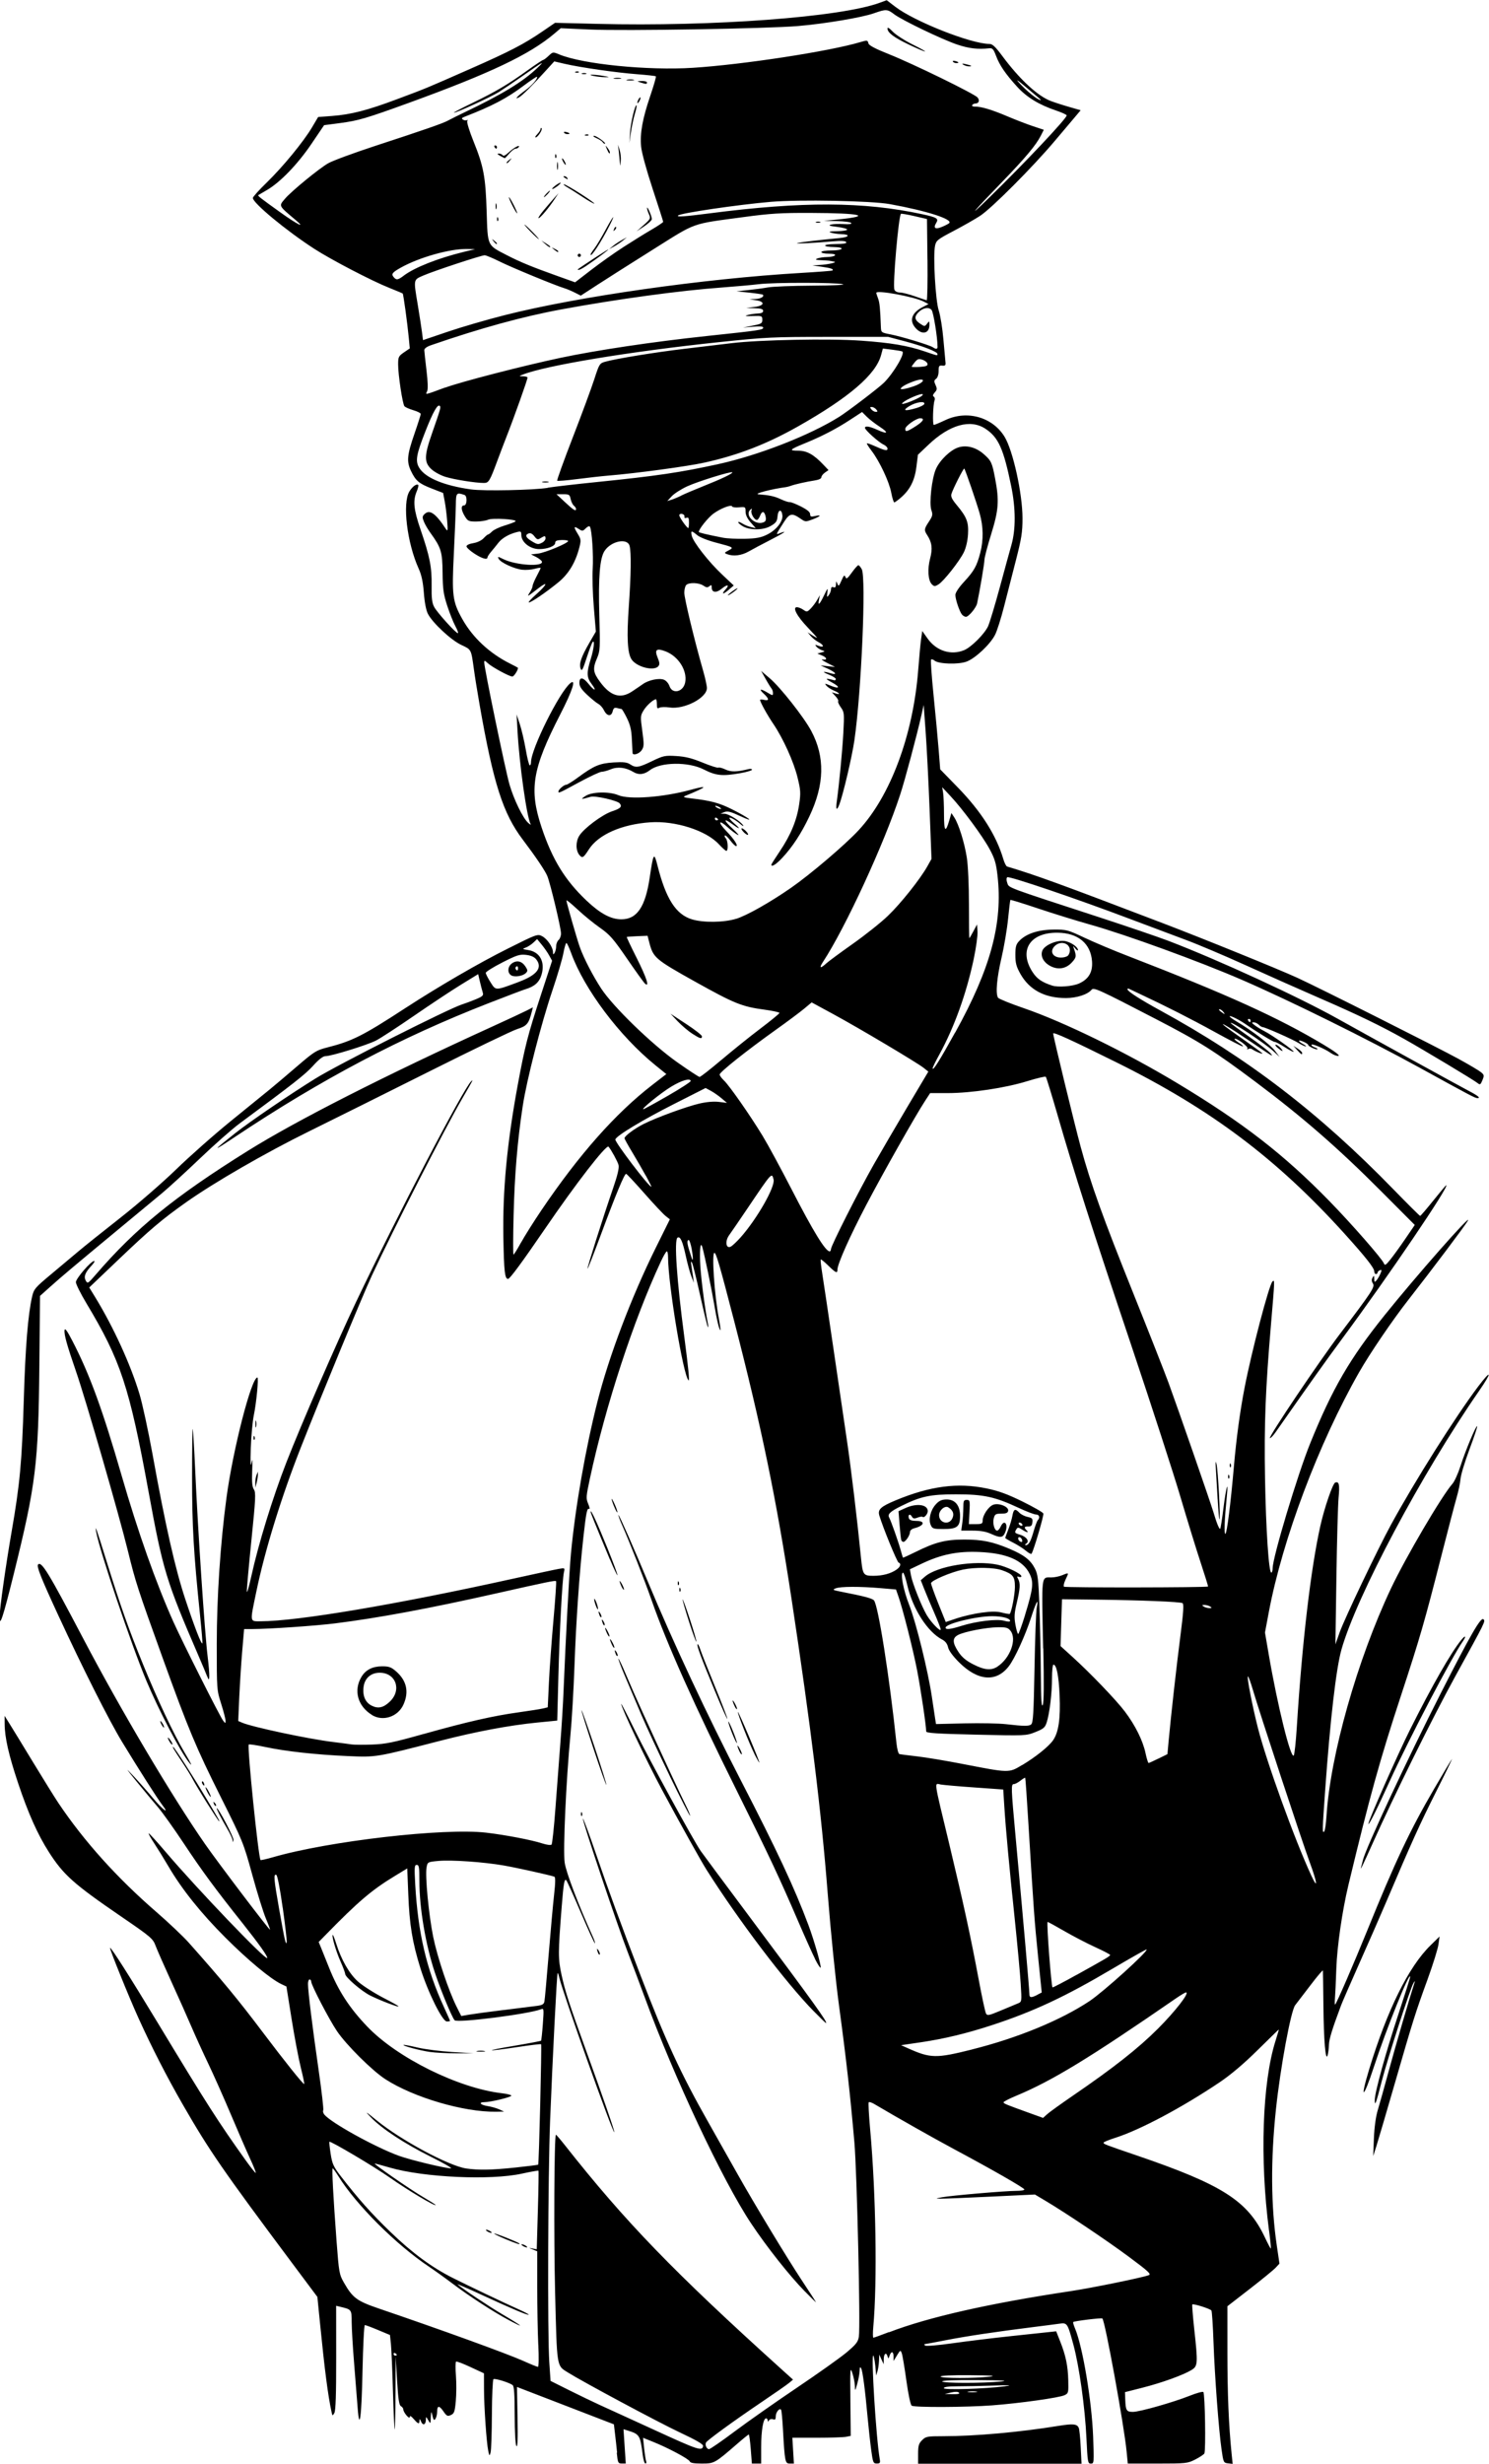 <?xml version="1.0" encoding="UTF-8" standalone="no"?>
<!-- Created with Inkscape (http://www.inkscape.org/) -->

<svg
   width="33.001mm"
   height="54.582mm"
   viewBox="0 0 33.001 54.582"
   version="1.1"
   id="svg2630"
   xml:space="preserve"
   inkscape:version="1.2 (dc2aedaf03, 2022-05-15)"
   sodipodi:docname="Police man.svg"
   xmlns:inkscape="http://www.inkscape.org/namespaces/inkscape"
   xmlns:sodipodi="http://sodipodi.sourceforge.net/DTD/sodipodi-0.dtd"
   xmlns="http://www.w3.org/2000/svg"
   xmlns:svg="http://www.w3.org/2000/svg"
   xmlns:rdf="http://www.w3.org/1999/02/22-rdf-syntax-ns#"
   xmlns:cc="http://creativecommons.org/ns#"
   xmlns:dc="http://purl.org/dc/elements/1.1/"><title
     id="title2652">Police man</title><sodipodi:namedview
     id="namedview2632"
     pagecolor="#ffffff"
     bordercolor="#666666"
     borderopacity="1.0"
     inkscape:showpageshadow="2"
     inkscape:pageopacity="0.0"
     inkscape:pagecheckerboard="0"
     inkscape:deskcolor="#d1d1d1"
     inkscape:document-units="mm"
     showgrid="false"
     inkscape:zoom="0.69041105"
     inkscape:cx="705.37689"
     inkscape:cy="459.87097"
     inkscape:window-width="1920"
     inkscape:window-height="991"
     inkscape:window-x="-9"
     inkscape:window-y="-9"
     inkscape:window-maximized="1"
     inkscape:current-layer="layer1" /><defs
     id="defs2627" /><g
     inkscape:label="Lager 1"
     inkscape:groupmode="layer"
     id="layer1"
     transform="translate(81.474,-26.69)"><path
       style="fill:#000000;stroke-width:0.036"
       d="m -67.797,81.026 c -0.013,-0.133 -0.035,-0.329 -0.048,-0.436 l -0.023,-0.195 -1.074,-0.414 -1.074,-0.414 0.012,0.681 c 0.009,0.479 0.001,0.665 -0.025,0.627 -0.022,-0.032 -0.037,-0.306 -0.038,-0.684 -4.01e-4,-0.461 -0.013,-0.64 -0.045,-0.665 -0.069,-0.054 -0.389,-0.154 -0.425,-0.132 -0.017,0.011 -0.033,0.36 -0.035,0.777 -0.002,0.417 -0.015,0.798 -0.029,0.847 -0.024,0.085 -0.027,0.084 -0.052,-0.036 -0.039,-0.186 -0.093,-0.97 -0.094,-1.368 l -0.001,-0.349 -0.295,-0.137 c -0.162,-0.076 -0.307,-0.131 -0.322,-0.123 -0.015,0.008 -0.017,0.148 -0.004,0.31 0.012,0.163 0.011,0.417 -0.003,0.566 -0.022,0.236 -0.036,0.275 -0.109,0.308 -0.074,0.034 -0.093,0.024 -0.166,-0.082 -0.093,-0.135 -0.138,-0.132 -0.139,0.011 -2.74e-4,0.053 -0.016,0.12 -0.034,0.149 -0.036,0.057 -0.048,0.039 -0.085,-0.124 -0.009,-0.039 -0.018,8.44e-4 -0.021,0.089 -0.005,0.158 -0.006,0.159 -0.057,0.072 -0.049,-0.086 -0.051,-0.087 -0.052,-0.011 -0.002,0.113 -0.068,0.137 -0.107,0.04 -0.025,-0.062 -0.034,-0.067 -0.035,-0.02 -0.003,0.086 -0.027,0.079 -0.128,-0.036 -0.059,-0.067 -0.087,-0.081 -0.088,-0.045 -0.002,0.064 -0.141,-0.1 -0.143,-0.168 -4.01e-4,-0.024 -0.024,-0.056 -0.053,-0.072 -0.04,-0.022 -0.06,-0.156 -0.084,-0.565 l -0.032,-0.536 -0.003,0.8 c -0.002,0.44 -0.01,0.806 -0.018,0.815 -0.008,0.008 -0.026,-0.368 -0.039,-0.835 -0.013,-0.468 -0.034,-0.941 -0.045,-1.053 l -0.021,-0.202 -0.263,-0.11 c -0.145,-0.061 -0.277,-0.11 -0.294,-0.11 -0.017,0 -0.04,0.461 -0.052,1.024 -0.021,1.026 -0.067,1.364 -0.109,0.793 -0.012,-0.163 -0.046,-0.595 -0.076,-0.959 -0.03,-0.364 -0.054,-0.779 -0.055,-0.922 -0.001,-0.281 -5.48e-4,-0.281 -0.253,-0.341 l -0.091,-0.022 9.5e-4,1.152 c 6.75e-4,0.811 -0.011,1.173 -0.041,1.223 -0.04,0.068 -0.042,0.068 -0.061,-0.018 -0.08,-0.368 -0.154,-0.94 -0.256,-1.965 l -0.059,-0.589 -0.562,-0.752 c -1.529,-2.047 -1.834,-2.49 -2.409,-3.488 -0.365,-0.633 -0.694,-1.276 -0.992,-1.932 -0.211,-0.464 -0.648,-1.544 -0.632,-1.56 0.02,-0.02 0.442,0.644 1.058,1.662 1.085,1.795 1.341,2.194 1.945,3.04 0.117,0.163 0.218,0.291 0.226,0.283 0.008,-0.008 -0.049,-0.152 -0.127,-0.319 -0.078,-0.168 -0.269,-0.609 -0.426,-0.98 -0.157,-0.371 -0.382,-0.877 -0.5,-1.123 -0.118,-0.247 -0.287,-0.617 -0.375,-0.823 -0.088,-0.206 -0.289,-0.656 -0.446,-1 -0.157,-0.344 -0.313,-0.699 -0.347,-0.79 -0.058,-0.155 -0.1,-0.192 -0.761,-0.644 -1.052,-0.72 -1.278,-0.921 -1.602,-1.427 -0.25,-0.391 -0.458,-0.856 -0.684,-1.532 -0.207,-0.619 -0.295,-1.006 -0.297,-1.31 l -0.001,-0.177 0.116,0.186 c 0.064,0.102 0.3,0.488 0.524,0.857 0.224,0.369 0.472,0.768 0.551,0.886 0.567,0.846 1.3,1.661 2.176,2.419 0.269,0.233 0.593,0.54 0.72,0.683 0.745,0.838 1.091,1.257 1.633,1.976 0.484,0.642 0.903,1.166 0.92,1.149 0.007,-0.007 -0.027,-0.171 -0.076,-0.366 -0.048,-0.195 -0.14,-0.678 -0.203,-1.074 l -0.115,-0.72 -0.112,-0.053 c -0.238,-0.113 -0.74,-0.53 -1.237,-1.027 -0.543,-0.542 -0.969,-1.074 -1.265,-1.58 -0.096,-0.164 -0.238,-0.393 -0.314,-0.509 -0.077,-0.116 -0.133,-0.217 -0.125,-0.224 0.008,-0.008 0.182,0.183 0.388,0.425 0.689,0.809 2.195,2.381 2.238,2.337 0.024,-0.024 -0.183,-0.315 -0.546,-0.772 -0.602,-0.756 -0.898,-1.158 -1.3,-1.764 -0.219,-0.331 -0.478,-0.693 -0.574,-0.805 -0.096,-0.112 -0.306,-0.364 -0.466,-0.56 -0.259,-0.318 -0.267,-0.332 -0.072,-0.125 0.12,0.128 0.316,0.349 0.435,0.492 0.214,0.256 0.371,0.369 0.198,0.143 -0.111,-0.146 -0.525,-0.796 -0.891,-1.398 -0.291,-0.479 -0.866,-1.62 -1.418,-2.813 -0.379,-0.82 -0.481,-1.077 -0.443,-1.116 0.077,-0.077 0.231,0.176 1.007,1.653 0.828,1.576 1.971,3.502 2.695,4.542 0.285,0.41 1.412,1.895 1.438,1.895 0.007,0 -0.033,-0.109 -0.089,-0.242 -0.057,-0.133 -0.193,-0.569 -0.303,-0.97 -0.196,-0.714 -0.21,-0.748 -0.7,-1.728 -0.548,-1.096 -0.718,-1.503 -1.277,-3.051 -0.568,-1.574 -0.609,-1.702 -0.782,-2.406 -0.2,-0.813 -0.929,-3.335 -1.145,-3.96 -0.205,-0.594 -0.271,-0.828 -0.257,-0.924 0.008,-0.055 0.058,0.014 0.177,0.245 0.379,0.733 0.663,1.51 1.085,2.968 0.364,1.259 0.763,2.385 1.149,3.247 0.203,0.453 1.028,2.092 1.102,2.189 0.051,0.067 0.054,0.068 0.055,0.005 6.75e-4,-0.036 -0.043,-0.205 -0.097,-0.376 -0.098,-0.307 -0.098,-0.315 -0.098,-1.328 0,-1.029 0.081,-2.243 0.217,-3.249 0.144,-1.064 0.552,-2.652 0.683,-2.652 0.032,0 -0.02,0.551 -0.079,0.838 -0.028,0.136 -0.058,0.466 -0.067,0.733 -0.011,0.318 -0.006,0.43 0.014,0.324 0.023,-0.122 0.027,-0.08 0.017,0.173 -0.01,0.248 1.07e-4,0.354 0.038,0.412 0.045,0.069 0.039,0.203 -0.054,1.114 -0.058,0.57 -0.104,1.084 -0.103,1.143 0.002,0.059 0.047,-0.094 0.101,-0.34 0.158,-0.717 0.471,-1.733 0.775,-2.514 0.324,-0.832 1.11,-2.643 1.541,-3.547 0.926,-1.945 2.387,-4.743 2.557,-4.899 0.05,-0.046 0.047,-0.041 -0.195,0.376 -0.389,0.668 -1.538,2.918 -2.01,3.934 -0.204,0.439 -1.127,2.674 -1.579,3.821 -0.425,1.081 -0.79,2.261 -0.98,3.179 -0.144,0.693 -0.15,0.653 0.099,0.653 0.816,-0.001 3.011,-0.372 5.606,-0.946 0.472,-0.104 0.921,-0.201 0.997,-0.214 0.138,-0.024 0.139,-0.024 0.116,0.076 -0.037,0.164 -0.096,1.282 -0.123,2.318 l -0.025,0.966 -0.447,0.044 c -0.623,0.062 -1.366,0.202 -2.164,0.408 -1.404,0.362 -1.399,0.362 -2.021,0.335 -0.702,-0.03 -1.386,-0.105 -1.835,-0.201 -0.193,-0.041 -0.36,-0.066 -0.37,-0.056 -0.039,0.039 0.213,2.5 0.261,2.559 0.006,0.008 0.129,-0.02 0.272,-0.061 1.242,-0.36 3.795,-0.654 4.73,-0.545 0.426,0.05 1.006,0.161 1.246,0.239 0.096,0.031 0.186,0.043 0.202,0.025 0.016,-0.017 0.055,-0.385 0.087,-0.818 0.032,-0.433 0.08,-1.076 0.108,-1.43 0.028,-0.354 0.061,-0.885 0.072,-1.18 0.044,-1.092 0.128,-2.658 0.163,-3.022 0.1,-1.049 0.322,-2.315 0.587,-3.362 0.256,-1.009 0.752,-2.316 1.291,-3.405 l 0.314,-0.634 -0.094,-0.074 c -0.052,-0.041 -0.264,-0.266 -0.471,-0.502 -0.207,-0.235 -0.389,-0.43 -0.404,-0.432 -0.037,-0.005 -0.231,0.461 -0.562,1.354 -0.155,0.418 -0.287,0.755 -0.294,0.748 -0.013,-0.013 0.339,-1.121 0.567,-1.784 0.099,-0.287 0.137,-0.449 0.121,-0.513 -0.019,-0.075 -0.163,-0.339 -0.222,-0.406 -0.049,-0.055 -0.723,0.815 -1.408,1.818 -0.5,0.731 -0.779,1.111 -0.819,1.111 -0.072,0 -0.09,-0.161 -0.104,-0.912 -0.019,-1.038 0.081,-2.095 0.317,-3.376 0.159,-0.863 0.226,-1.121 0.508,-1.981 l 0.255,-0.779 -0.063,-0.115 c -0.034,-0.063 -0.109,-0.171 -0.166,-0.24 l -0.103,-0.125 -0.083,0.078 c -0.046,0.043 -0.122,0.093 -0.17,0.11 -0.081,0.03 -0.077,0.034 0.06,0.056 0.255,0.041 0.374,0.263 0.291,0.545 -0.049,0.166 -0.154,0.261 -0.353,0.32 -0.049,0.014 -0.419,0.155 -0.823,0.312 -1.944,0.757 -3.692,1.678 -5.615,2.959 -0.52,0.347 -0.52,0.333 0,-0.079 0.324,-0.257 1.215,-0.863 1.788,-1.217 0.5,-0.309 2.936,-1.539 3.236,-1.635 0.079,-0.025 0.221,-0.078 0.316,-0.118 0.147,-0.062 0.169,-0.084 0.148,-0.148 -0.013,-0.041 -0.041,-0.15 -0.063,-0.241 l -0.038,-0.166 -0.378,0.232 c -0.208,0.127 -0.677,0.438 -1.043,0.69 -0.366,0.252 -0.746,0.5 -0.845,0.55 -0.201,0.102 -0.989,0.345 -1.118,0.345 -0.056,0 -0.146,0.07 -0.277,0.215 -0.172,0.19 -0.433,0.395 -1.625,1.275 -0.164,0.121 -0.557,0.467 -0.873,0.769 -0.316,0.302 -0.694,0.648 -0.84,0.77 -0.146,0.121 -0.593,0.491 -0.992,0.822 -0.972,0.805 -1.24,1.03 -1.5,1.263 l -0.22,0.197 -0.015,1.556 c -0.021,2.169 -0.078,2.628 -0.567,4.604 -0.24,0.968 -0.316,1.198 -0.314,0.948 0.001,-0.179 0.137,-1.14 0.265,-1.877 0.185,-1.062 0.23,-1.552 0.271,-2.925 0.035,-1.176 0.093,-1.889 0.184,-2.287 0.039,-0.17 0.065,-0.201 0.416,-0.494 0.206,-0.172 0.48,-0.403 0.611,-0.512 0.13,-0.11 0.551,-0.446 0.934,-0.747 0.387,-0.304 0.936,-0.781 1.234,-1.07 0.295,-0.287 0.842,-0.771 1.216,-1.074 0.374,-0.303 0.76,-0.617 0.858,-0.697 0.098,-0.08 0.367,-0.307 0.596,-0.504 0.391,-0.336 0.434,-0.363 0.679,-0.425 0.55,-0.14 0.787,-0.258 1.717,-0.864 0.744,-0.484 1.637,-1.003 2.28,-1.324 0.641,-0.321 0.662,-0.329 0.762,-0.277 0.114,0.059 0.241,0.244 0.242,0.353 5.48e-4,0.059 0.007,0.062 0.035,0.018 0.019,-0.029 0.035,-0.096 0.035,-0.148 2.75e-4,-0.052 0.025,-0.114 0.054,-0.138 0.029,-0.024 0.054,-0.089 0.054,-0.143 0,-0.122 -0.237,-1.114 -0.305,-1.277 -0.05,-0.119 -0.26,-0.43 -0.543,-0.804 -0.437,-0.577 -0.65,-1.241 -0.955,-2.98 -0.048,-0.275 -0.106,-0.629 -0.127,-0.787 -0.063,-0.456 -0.054,-0.439 -0.279,-0.545 -0.227,-0.106 -0.637,-0.487 -0.741,-0.689 -0.04,-0.078 -0.074,-0.252 -0.09,-0.465 -0.019,-0.244 -0.051,-0.396 -0.115,-0.537 -0.258,-0.57 -0.364,-1.45 -0.206,-1.709 0.068,-0.112 0.162,-0.179 0.198,-0.143 0.009,0.009 -0.007,0.075 -0.037,0.146 -0.085,0.204 -0.065,0.4 0.088,0.845 0.204,0.594 0.25,0.827 0.244,1.236 -0.004,0.275 0.009,0.384 0.056,0.473 0.066,0.125 0.479,0.582 0.526,0.582 0.016,0 -0.009,-0.068 -0.054,-0.152 -0.046,-0.084 -0.128,-0.289 -0.182,-0.456 -0.084,-0.258 -0.099,-0.369 -0.103,-0.733 -0.004,-0.462 -0.032,-0.553 -0.268,-0.879 -0.055,-0.075 -0.12,-0.187 -0.145,-0.248 -0.039,-0.095 -0.038,-0.119 0.01,-0.167 0.115,-0.115 0.246,-0.025 0.481,0.334 0.036,0.054 0.04,0.021 0.024,-0.184 -0.011,-0.138 -0.035,-0.334 -0.055,-0.436 l -0.035,-0.185 -0.257,-0.1 c -0.28,-0.109 -0.35,-0.169 -0.455,-0.387 -0.1,-0.208 -0.087,-0.351 0.073,-0.814 0.079,-0.228 0.143,-0.429 0.143,-0.449 0,-0.019 -0.074,-0.057 -0.164,-0.083 -0.09,-0.027 -0.179,-0.066 -0.197,-0.088 -0.043,-0.052 -0.14,-0.695 -0.14,-0.926 3.1e-5,-0.165 0.01,-0.185 0.129,-0.267 l 0.129,-0.088 -0.022,-0.234 c -0.03,-0.318 -0.119,-0.968 -0.135,-0.982 -0.007,-0.007 -0.142,-0.063 -0.299,-0.126 -0.383,-0.152 -1.286,-0.622 -1.663,-0.866 -0.62,-0.401 -1.359,-1.013 -1.359,-1.125 0,-0.023 0.138,-0.177 0.307,-0.341 0.362,-0.352 0.815,-0.904 1.005,-1.224 l 0.135,-0.228 0.305,-0.023 c 0.425,-0.032 0.787,-0.125 1.45,-0.374 0.66,-0.247 0.619,-0.23 1.626,-0.674 0.863,-0.38 1.178,-0.543 1.588,-0.823 l 0.282,-0.193 0.933,0.023 c 2.568,0.064 5.404,-0.148 6.268,-0.469 l 0.149,-0.055 0.191,0.146 c 0.428,0.328 1.685,0.823 2.087,0.823 0.065,0 0.132,0.063 0.278,0.259 0.386,0.521 0.786,0.893 1.08,1.005 0.079,0.03 0.26,0.089 0.403,0.13 l 0.26,0.075 -0.099,0.118 c -0.055,0.065 -0.268,0.317 -0.474,0.561 -0.489,0.58 -1.395,1.489 -1.654,1.659 -0.112,0.074 -0.378,0.225 -0.589,0.336 -0.355,0.186 -0.387,0.211 -0.411,0.327 -0.047,0.224 0.009,1.212 0.081,1.432 0.036,0.109 0.083,0.399 0.104,0.644 0.022,0.245 0.043,0.477 0.047,0.517 0.006,0.055 -0.012,0.07 -0.073,0.063 -0.07,-0.007 -0.08,0.008 -0.08,0.121 0,0.077 -0.023,0.147 -0.056,0.171 -0.047,0.035 -0.049,0.057 -0.012,0.138 0.037,0.082 0.035,0.107 -0.018,0.165 -0.043,0.048 -0.05,0.076 -0.021,0.093 0.022,0.014 0.03,0.052 0.017,0.084 -0.035,0.088 -0.048,0.542 -0.016,0.542 0.015,0 0.13,-0.048 0.255,-0.107 0.481,-0.227 1.045,-0.068 1.313,0.37 0.187,0.306 0.397,1.261 0.397,1.806 0,0.306 -0.022,0.447 -0.145,0.925 -0.08,0.31 -0.199,0.775 -0.265,1.033 -0.066,0.258 -0.155,0.539 -0.199,0.624 -0.107,0.209 -0.433,0.517 -0.628,0.591 -0.181,0.069 -0.62,0.056 -0.713,-0.021 -0.03,-0.025 -0.065,-0.036 -0.077,-0.023 -0.012,0.012 0.013,0.365 0.055,0.783 0.043,0.418 0.093,0.961 0.113,1.205 l 0.035,0.444 0.386,0.396 c 0.521,0.535 0.855,1.06 1.012,1.589 0.025,0.086 0.063,0.161 0.084,0.167 0.646,0.194 1.152,0.378 3.453,1.256 0.9,0.343 2.553,1.014 2.977,1.208 0.462,0.211 3.127,1.551 3.573,1.796 0.23,0.126 0.454,0.259 0.498,0.295 0.074,0.06 0.077,0.074 0.034,0.179 -0.041,0.1 -0.054,0.108 -0.105,0.065 -0.072,-0.061 -1.195,-0.735 -1.631,-0.98 -0.532,-0.298 -1.024,-0.535 -1.874,-0.904 -0.444,-0.193 -1.182,-0.521 -1.64,-0.729 -0.458,-0.208 -1.053,-0.46 -1.323,-0.56 -0.27,-0.1 -0.829,-0.31 -1.242,-0.466 -1.165,-0.441 -2.678,-0.955 -2.716,-0.922 -0.021,0.019 -0.021,0.067 8.01e-4,0.128 0.039,0.11 -0.052,0.077 2.046,0.761 0.616,0.201 1.299,0.434 1.52,0.518 1.11,0.424 2.887,1.241 3.762,1.73 0.686,0.383 2.704,1.494 2.915,1.604 0.189,0.098 0.253,0.153 0.178,0.152 -0.055,-8.44e-4 -0.136,-0.044 -1.286,-0.676 -1.147,-0.631 -2.876,-1.485 -3.937,-1.945 -0.939,-0.407 -2.565,-0.999 -3.351,-1.22 -0.309,-0.087 -0.833,-0.249 -1.164,-0.36 -0.331,-0.111 -0.607,-0.196 -0.614,-0.19 -0.006,0.006 -0.03,0.197 -0.052,0.423 -0.022,0.226 -0.088,0.615 -0.146,0.863 -0.103,0.442 -0.134,0.79 -0.076,0.881 0.016,0.025 0.277,0.131 0.581,0.235 0.882,0.304 2.26,0.977 3.39,1.657 1.461,0.879 2.362,1.578 3.369,2.609 0.493,0.505 1.172,1.281 1.211,1.383 0.021,0.055 0.043,0.042 0.147,-0.088 0.067,-0.084 0.216,-0.289 0.33,-0.457 l 0.208,-0.305 -0.743,-0.745 c -0.96,-0.963 -1.74,-1.642 -2.787,-2.426 -0.914,-0.684 -1.235,-0.887 -2.193,-1.383 -1.286,-0.666 -1.392,-0.715 -1.44,-0.657 -0.087,0.105 -0.325,0.183 -0.565,0.184 -0.47,0.002 -0.812,-0.179 -1.013,-0.536 -0.09,-0.161 -0.111,-0.237 -0.111,-0.417 -1.35e-4,-0.182 0.014,-0.236 0.084,-0.31 0.151,-0.161 0.418,-0.25 0.756,-0.253 0.294,-0.003 0.316,0.003 0.697,0.182 0.216,0.102 0.651,0.285 0.966,0.406 2.193,0.848 3.325,1.361 4.327,1.961 0.247,0.148 0.37,0.24 0.331,0.248 -0.034,0.007 -0.109,-0.021 -0.166,-0.061 -0.139,-0.099 -0.433,-0.223 -0.433,-0.183 0,0.018 0.033,0.043 0.074,0.056 0.041,0.013 0.067,0.031 0.058,0.04 -0.021,0.021 -0.204,-0.063 -0.204,-0.094 0,-0.031 -0.183,-0.115 -0.204,-0.094 -0.009,0.009 0.029,0.041 0.085,0.071 0.056,0.03 0.085,0.056 0.066,0.056 -0.02,6.33e-4 -0.092,-0.033 -0.161,-0.076 -0.134,-0.083 -0.743,-0.352 -0.796,-0.352 -0.018,0 -0.056,-0.024 -0.086,-0.054 -0.029,-0.029 -0.081,-0.053 -0.114,-0.053 -0.048,6.33e-4 -0.043,0.014 0.023,0.065 0.046,0.035 0.142,0.094 0.215,0.131 0.174,0.089 0.648,0.422 0.649,0.455 2.75e-4,0.015 -0.087,-0.03 -0.195,-0.099 -0.108,-0.069 -0.208,-0.122 -0.224,-0.117 -0.025,0.007 -0.4,-0.222 -0.654,-0.399 -0.135,-0.093 -0.326,-0.188 -0.345,-0.17 -0.009,0.009 0.061,0.061 0.155,0.117 0.323,0.189 0.744,0.51 0.848,0.647 l 0.104,0.137 -0.14,-0.129 c -0.19,-0.175 -0.944,-0.673 -0.944,-0.622 0,0.009 0.181,0.144 0.403,0.3 0.221,0.156 0.435,0.32 0.474,0.365 0.091,0.103 0.06,0.085 -0.465,-0.273 -0.413,-0.281 -0.708,-0.457 -0.536,-0.319 0.039,0.032 0.232,0.171 0.429,0.309 0.197,0.138 0.374,0.267 0.393,0.287 0.04,0.039 -0.154,-0.038 -0.222,-0.088 -0.024,-0.018 -0.062,-0.02 -0.086,-0.005 -0.027,0.016 -0.033,0.011 -0.018,-0.014 0.024,-0.039 -0.254,-0.243 -0.287,-0.211 -0.009,0.009 0.037,0.05 0.102,0.091 0.065,0.041 0.1,0.076 0.079,0.076 -0.021,2.11e-4 -0.303,-0.145 -0.626,-0.323 -0.532,-0.293 -1.067,-0.564 -1.66,-0.842 -0.118,-0.055 -0.227,-0.107 -0.241,-0.114 -0.015,-0.007 -0.026,-2.11e-4 -0.026,0.016 0.001,0.043 0.285,0.226 0.714,0.46 1.957,1.068 3.531,2.274 5.187,3.977 0.311,0.32 0.574,0.581 0.585,0.581 0.011,0 0.142,-0.153 0.292,-0.34 0.15,-0.187 0.279,-0.34 0.286,-0.34 0.085,0 -1.278,2.01 -2.292,3.381 -0.394,0.533 -0.685,0.942 -1.486,2.086 -0.06,0.086 -0.119,0.146 -0.13,0.135 -0.031,-0.031 1.094,-1.703 1.55,-2.304 0.717,-0.945 0.781,-1.043 0.733,-1.121 -0.03,-0.047 -0.032,-0.088 -0.007,-0.13 0.031,-0.053 0.036,-0.049 0.037,0.027 9.49e-4,0.076 0.008,0.081 0.048,0.036 0.026,-0.029 0.065,-0.096 0.088,-0.149 0.034,-0.081 0.032,-0.093 -0.011,-0.077 -0.029,0.011 -0.052,0.034 -0.052,0.052 0,0.018 -0.016,0.032 -0.036,0.032 -0.02,0 -0.036,-0.025 -0.036,-0.056 0,-0.077 -0.187,-0.314 -0.66,-0.838 -1.504,-1.662 -2.958,-2.755 -5.042,-3.789 -1.012,-0.502 -1.415,-0.686 -1.415,-0.645 0,0.062 0.467,1.985 0.609,2.509 0.22,0.811 0.488,1.556 1.167,3.247 0.344,0.856 0.695,1.749 0.782,1.985 0.215,0.588 0.927,2.641 0.993,2.861 0.075,0.252 0.131,0.388 0.151,0.368 0.009,-0.009 0.042,-0.216 0.072,-0.459 0.056,-0.451 0.113,-0.655 0.075,-0.267 -0.053,0.539 -0.065,0.84 -0.033,0.84 0.033,0 0.118,-0.67 0.19,-1.502 0.054,-0.618 0.134,-1.208 0.235,-1.731 0.157,-0.812 0.542,-2.28 0.618,-2.356 0.053,-0.053 0.053,-0.046 -0.03,0.926 -0.124,1.453 -0.155,2.231 -0.134,3.429 0.02,1.143 0.083,2.092 0.139,2.092 0.016,0 0.03,-0.044 0.03,-0.098 1.35e-4,-0.239 0.552,-2.074 0.831,-2.763 0.495,-1.222 0.876,-1.877 1.652,-2.843 0.698,-0.869 1.941,-2.279 1.844,-2.092 -0.048,0.091 -0.79,1.078 -1.318,1.752 -0.349,0.445 -0.853,1.186 -1.092,1.605 -0.895,1.569 -1.698,3.699 -2.001,5.309 l -0.086,0.458 0.084,0.489 c 0.195,1.135 0.485,2.305 0.553,2.236 0.017,-0.017 0.048,-0.304 0.069,-0.639 0.116,-1.855 0.309,-3.503 0.522,-4.452 0.09,-0.401 0.273,-0.935 0.328,-0.956 0.086,-0.033 0.103,0.043 0.075,0.337 -0.014,0.153 -0.036,0.947 -0.048,1.763 l -0.022,1.484 0.094,-0.266 c 0.106,-0.3 0.844,-1.847 1.139,-2.387 0.532,-0.974 1.426,-2.39 1.932,-3.061 0.298,-0.394 0.312,-0.323 0.019,0.099 -1.27,1.832 -2.711,4.538 -3.049,5.726 -0.119,0.419 -0.25,1.548 -0.363,3.133 -0.062,0.87 -0.064,0.948 -0.021,0.902 0.018,-0.019 0.04,-0.171 0.051,-0.338 0.083,-1.349 0.682,-3.464 1.427,-5.042 0.327,-0.692 1.132,-2.062 1.366,-2.325 0.044,-0.049 0.123,-0.224 0.176,-0.388 0.109,-0.34 0.347,-0.91 0.371,-0.886 0.009,0.009 -0.068,0.238 -0.17,0.51 -0.102,0.272 -0.192,0.568 -0.199,0.656 -0.007,0.089 -0.046,0.274 -0.086,0.412 -0.04,0.138 -0.193,0.723 -0.34,1.3 -0.373,1.463 -0.47,1.799 -0.891,3.081 -0.472,1.436 -0.696,2.245 -1.167,4.202 -0.138,0.575 -0.252,1.361 -0.269,1.86 -0.009,0.275 -0.023,0.57 -0.03,0.654 -0.007,0.085 -0.005,0.146 0.005,0.136 0.036,-0.036 0.416,-0.914 0.707,-1.631 0.619,-1.527 0.948,-2.225 1.486,-3.147 0.201,-0.344 0.378,-0.64 0.394,-0.658 0.016,-0.018 -0.144,0.312 -0.356,0.733 -0.354,0.704 -0.526,1.083 -1.122,2.482 -0.117,0.275 -0.375,0.863 -0.572,1.305 -0.197,0.443 -0.379,0.861 -0.405,0.93 -0.201,0.538 -0.267,0.752 -0.27,0.876 -0.002,0.079 -0.015,0.184 -0.029,0.233 -0.046,0.159 -0.087,-0.325 -0.094,-1.109 -0.004,-0.403 -0.009,-0.748 -0.011,-0.766 -0.003,-0.018 -0.126,0.127 -0.274,0.322 -0.148,0.195 -0.301,0.395 -0.34,0.444 -0.096,0.121 -0.328,1.376 -0.427,2.307 -0.119,1.127 -0.112,2.138 0.021,3.033 l 0.057,0.386 -0.085,0.091 c -0.047,0.05 -0.306,0.262 -0.577,0.472 l -0.492,0.381 2.75e-4,1.019 c 2.74e-4,0.923 0.029,1.617 0.093,2.247 l 0.023,0.226 -0.102,-0.012 c -0.1,-0.011 -0.103,-0.02 -0.145,-0.316 -0.062,-0.44 -0.149,-1.595 -0.177,-2.367 -0.013,-0.367 -0.034,-0.683 -0.046,-0.702 -0.024,-0.039 -0.401,-0.158 -0.424,-0.134 -0.008,0.008 0.011,0.25 0.042,0.536 0.085,0.776 0.081,0.829 -0.059,0.915 -0.184,0.112 -0.654,0.282 -1.082,0.391 l -0.393,0.1 0.006,0.167 c 0.009,0.239 0.028,0.27 0.169,0.27 0.151,0 0.896,-0.212 1.265,-0.359 0.149,-0.06 0.283,-0.096 0.297,-0.08 0.037,0.039 0.057,1.305 0.022,1.361 -0.016,0.025 -0.108,0.085 -0.204,0.134 -0.168,0.085 -0.203,0.089 -0.834,0.089 h -0.659 l -0.025,-0.259 c -0.056,-0.586 -0.477,-2.894 -0.538,-2.955 -0.018,-0.018 -0.624,0.056 -0.647,0.079 -0.007,0.007 0.011,0.073 0.042,0.145 0.17,0.406 0.371,1.613 0.4,2.392 0.021,0.584 0.02,0.599 -0.05,0.599 -0.068,0 -0.073,-0.031 -0.098,-0.562 -0.031,-0.675 -0.16,-1.597 -0.29,-2.075 -0.131,-0.482 -0.135,-0.487 -0.315,-0.462 -0.082,0.012 -0.35,0.046 -0.595,0.077 -0.794,0.099 -1.474,0.201 -1.922,0.289 -0.241,0.047 -0.449,0.086 -0.463,0.086 -0.014,0 -0.01,0.014 0.008,0.031 0.02,0.018 0.277,-0.003 0.615,-0.051 0.319,-0.045 0.899,-0.116 1.287,-0.157 0.389,-0.041 0.774,-0.082 0.855,-0.091 l 0.149,-0.016 0.088,0.222 c 0.125,0.315 0.172,0.543 0.18,0.867 0.007,0.269 0.003,0.285 -0.082,0.326 -0.115,0.056 -0.989,0.179 -1.61,0.226 -0.568,0.043 -1.714,0.048 -1.778,0.007 -0.026,-0.017 -0.075,-0.246 -0.118,-0.555 -0.04,-0.289 -0.086,-0.562 -0.102,-0.606 -0.028,-0.076 -0.032,-0.075 -0.106,0.046 l -0.076,0.125 -1.35e-4,-0.098 c -1.35e-4,-0.119 -0.053,-0.129 -0.089,-0.018 -0.022,0.068 -0.028,0.071 -0.043,0.018 -0.028,-0.105 -0.083,-0.07 -0.085,0.054 l -0.002,0.116 -0.049,-0.107 -0.049,-0.107 -0.006,0.143 c -0.004,0.079 -0.019,0.183 -0.035,0.232 l -0.029,0.089 -0.006,-0.089 c -0.011,-0.165 -0.038,-0.334 -0.055,-0.352 -0.056,-0.056 0.061,1.835 0.142,2.292 0.015,0.084 0.005,0.098 -0.066,0.098 -0.077,0 -0.086,-0.022 -0.123,-0.295 -0.022,-0.162 -0.057,-0.48 -0.078,-0.706 -0.059,-0.643 -0.112,-1.05 -0.146,-1.109 -0.023,-0.039 -0.031,-0.025 -0.033,0.054 -9.46e-4,0.059 -0.024,0.188 -0.052,0.286 -0.048,0.172 -0.05,0.174 -0.053,0.054 -0.002,-0.069 -0.027,-0.198 -0.056,-0.286 -0.048,-0.15 -0.051,-0.107 -0.044,0.614 l 0.008,0.775 -0.103,0.021 c -0.057,0.011 -0.348,0.021 -0.647,0.021 h -0.544 l 0.017,0.286 0.017,0.286 h -0.091 c -0.104,0 -0.111,-0.033 -0.152,-0.768 -0.012,-0.216 -0.03,-0.406 -0.04,-0.422 -0.032,-0.052 -0.119,0.052 -0.119,0.143 0,0.068 -0.014,0.084 -0.06,0.066 -0.033,-0.013 -0.073,-0.002 -0.089,0.023 -0.023,0.036 -0.029,0.036 -0.03,0.001 -2.7e-4,-0.025 -0.016,-0.045 -0.035,-0.045 -0.063,0 -0.109,0.266 -0.109,0.635 l -1.35e-4,0.367 h -0.103 -0.103 l -0.025,-0.322 c -0.014,-0.177 -0.034,-0.322 -0.044,-0.322 -0.01,0 -0.125,0.093 -0.255,0.206 -0.498,0.432 -0.509,0.438 -0.786,0.438 -0.175,0 -0.254,-0.014 -0.267,-0.048 -0.021,-0.055 -0.47,-0.295 -0.807,-0.431 l -0.228,-0.092 0.025,0.238 c 0.014,0.131 0.034,0.259 0.044,0.285 0.01,0.026 0.002,0.047 -0.017,0.047 -0.019,0 -0.046,-0.084 -0.059,-0.188 -0.056,-0.442 -0.068,-0.461 -0.34,-0.545 l -0.086,-0.027 0.025,0.38 0.025,0.38 h -0.088 c -0.082,0 -0.089,-0.016 -0.112,-0.241 z m 1.905,-0.152 c 0.007,-0.037 -0.151,-0.129 -0.518,-0.301 -0.472,-0.222 -2.143,-1.117 -2.485,-1.331 -0.244,-0.153 -0.234,-0.092 -0.276,-1.765 -0.031,-1.232 -0.02,-3.452 0.017,-3.497 0.005,-0.006 0.095,0.099 0.2,0.232 1.338,1.697 2.411,2.805 4.79,4.953 l 0.266,0.24 -0.089,0.074 c -0.049,0.041 -0.331,0.237 -0.626,0.436 -0.587,0.396 -1.178,0.826 -1.212,0.881 -0.031,0.05 0.013,0.149 0.065,0.149 0.024,0 0.284,-0.179 0.577,-0.399 0.293,-0.219 0.912,-0.653 1.374,-0.964 0.462,-0.311 0.955,-0.661 1.095,-0.778 0.214,-0.18 0.257,-0.235 0.275,-0.351 0.037,-0.238 -0.042,-3.647 -0.099,-4.304 -0.093,-1.065 -0.177,-1.818 -0.342,-3.04 -0.075,-0.557 -0.183,-1.628 -0.249,-2.468 -0.144,-1.84 -0.373,-3.701 -0.804,-6.544 -0.334,-2.201 -0.67,-3.826 -1.268,-6.137 -0.323,-1.247 -0.401,-1.516 -0.44,-1.516 -0.062,-1.35e-4 6.75e-4,0.932 0.098,1.448 0.026,0.138 0.042,0.255 0.036,0.262 -0.021,0.022 -0.083,-0.232 -0.141,-0.584 -0.053,-0.317 -0.209,-1.07 -0.258,-1.245 -0.039,-0.139 -0.062,-0.008 -0.052,0.308 0.008,0.283 0.101,1.023 0.171,1.367 0.012,0.059 0.013,0.099 0.002,0.089 -0.011,-0.01 -0.087,-0.324 -0.17,-0.697 -0.083,-0.374 -0.165,-0.704 -0.183,-0.733 -0.023,-0.037 -0.028,-0.021 -0.015,0.054 0.01,0.059 0.027,0.172 0.038,0.25 l 0.019,0.143 -0.056,-0.143 c -0.031,-0.079 -0.087,-0.286 -0.125,-0.461 -0.069,-0.318 -0.121,-0.432 -0.181,-0.395 -0.078,0.048 -0.018,0.931 0.15,2.197 0.091,0.693 0.12,0.989 0.094,0.965 -0.117,-0.106 -0.454,-2.136 -0.454,-2.734 0,-0.069 -0.012,-0.126 -0.027,-0.125 -0.015,6.33e-4 -0.074,0.101 -0.131,0.224 -0.604,1.292 -1.229,3.2 -1.573,4.805 -0.087,0.407 -0.09,0.443 -0.038,0.566 0.03,0.073 0.04,0.123 0.022,0.112 -0.047,-0.029 -0.068,0.072 -0.129,0.622 -0.09,0.814 -0.163,1.868 -0.198,2.861 -0.019,0.521 -0.058,1.205 -0.089,1.52 -0.097,1.015 -0.167,2.556 -0.128,2.832 0.031,0.218 0.311,0.953 0.629,1.652 0.03,0.066 0.049,0.127 0.041,0.135 -0.008,0.008 -0.147,-0.296 -0.309,-0.675 -0.162,-0.379 -0.309,-0.704 -0.325,-0.721 -0.042,-0.044 -0.061,0.069 -0.102,0.586 -0.081,1.024 -0.081,1.15 -0.003,1.511 0.078,0.36 0.176,0.663 0.536,1.654 0.379,1.044 0.646,1.816 0.633,1.829 -0.032,0.032 -1.152,-3.115 -1.222,-3.434 -0.012,-0.056 -0.028,-0.097 -0.035,-0.089 -0.016,0.016 -0.11,1.867 -0.166,3.268 -0.047,1.196 -0.06,4.737 -0.018,5.35 l 0.028,0.415 0.416,0.208 c 0.229,0.114 0.537,0.263 0.685,0.33 0.148,0.067 0.341,0.156 0.43,0.196 0.089,0.04 0.443,0.202 0.787,0.36 0.965,0.443 1.042,0.467 1.064,0.347 z m 2.256,-3.424 c -0.34,-0.347 -0.845,-0.985 -1.192,-1.507 -0.63,-0.946 -1.706,-3.232 -2.358,-5.011 -0.112,-0.305 -0.282,-0.755 -0.377,-1.001 -0.222,-0.572 -1.015,-2.931 -0.992,-2.954 0.009,-0.009 0.143,0.35 0.296,0.798 0.27,0.789 0.528,1.492 0.978,2.667 0.551,1.438 0.894,2.183 1.506,3.262 0.223,0.393 0.509,0.9 0.636,1.127 0.383,0.682 1.11,1.883 1.444,2.387 0.173,0.261 0.311,0.474 0.306,0.474 -0.005,0 -0.115,-0.109 -0.245,-0.241 z m 0.198,-6.205 c -0.626,-0.64 -1.666,-2.012 -2.379,-3.138 -0.121,-0.191 -0.597,-1.045 -0.986,-1.77 -0.346,-0.644 -0.904,-1.82 -0.903,-1.903 1.08e-4,-0.015 0.143,0.262 0.317,0.616 0.302,0.615 1.286,2.415 1.445,2.644 0.042,0.06 0.5,0.678 1.019,1.372 1.498,2.006 1.809,2.439 1.756,2.439 -0.007,0 -0.128,-0.117 -0.267,-0.259 z m 0.029,-1.159 c -0.058,-0.115 -0.227,-0.491 -0.375,-0.835 -0.413,-0.959 -0.64,-1.444 -1.354,-2.879 -0.944,-1.898 -1.556,-3.265 -1.895,-4.235 -0.149,-0.428 -0.492,-1.3 -0.653,-1.662 -0.052,-0.116 -0.088,-0.217 -0.081,-0.224 0.012,-0.012 0.35,0.752 0.65,1.473 0.56,1.344 1.324,2.976 2.059,4.399 0.804,1.556 1.199,2.402 1.502,3.214 0.129,0.345 0.292,0.919 0.269,0.943 -0.009,0.009 -0.065,-0.077 -0.123,-0.192 z m -4.812,-0.139 c -0.035,-0.09 -0.024,-0.113 0.018,-0.041 0.021,0.036 0.03,0.073 0.021,0.082 -0.009,0.009 -0.027,-0.009 -0.039,-0.041 z m -0.377,-3.077 c 0.002,-0.042 0.01,-0.05 0.022,-0.022 0.01,0.026 0.009,0.057 -0.003,0.069 -0.012,0.012 -0.02,-0.009 -0.019,-0.047 z m 1.973,-0.828 c -0.237,-0.487 -0.523,-1.102 -0.636,-1.368 -0.112,-0.266 -0.275,-0.65 -0.362,-0.855 -0.087,-0.204 -0.152,-0.378 -0.145,-0.385 0.007,-0.007 0.083,0.152 0.168,0.354 0.085,0.202 0.247,0.568 0.359,0.814 0.466,1.022 0.854,1.857 0.961,2.07 0.063,0.125 0.108,0.233 0.1,0.241 -0.008,0.008 -0.209,-0.384 -0.446,-0.871 z m -1.699,-0.626 c -0.151,-0.455 -0.269,-0.833 -0.262,-0.841 0.007,-0.007 0.137,0.359 0.289,0.814 0.152,0.455 0.269,0.833 0.262,0.841 -0.008,0.008 -0.138,-0.359 -0.289,-0.814 z m 3.569,0.124 c -0.113,-0.227 -0.382,-0.909 -0.365,-0.926 0.006,-0.006 0.118,0.242 0.248,0.55 0.131,0.309 0.233,0.565 0.228,0.571 -0.005,0.005 -0.056,-0.082 -0.112,-0.195 z m -0.335,-0.063 c -0.06,-0.132 -0.048,-0.16 0.016,-0.04 0.03,0.056 0.048,0.108 0.04,0.116 -0.008,0.008 -0.034,-0.026 -0.056,-0.076 z m -0.16,-0.398 c -0.052,-0.131 -0.089,-0.245 -0.082,-0.252 0.007,-0.007 0.056,0.094 0.108,0.225 0.052,0.131 0.089,0.244 0.082,0.252 -0.007,0.007 -0.056,-0.094 -0.108,-0.225 z m -0.374,-0.915 c -0.313,-0.755 -0.414,-1.027 -0.39,-1.05 0.01,-0.01 0.038,0.044 0.062,0.119 0.024,0.075 0.172,0.448 0.328,0.828 0.156,0.38 0.278,0.698 0.27,0.706 -0.008,0.008 -0.129,-0.263 -0.269,-0.602 z m 0.427,0.312 c -0.06,-0.132 -0.048,-0.16 0.016,-0.04 0.03,0.056 0.048,0.108 0.04,0.116 -0.008,0.008 -0.034,-0.026 -0.056,-0.076 z m -2.63,-1.144 c -0.035,-0.09 -0.024,-0.113 0.018,-0.041 0.021,0.036 0.03,0.073 0.021,0.082 -0.009,0.009 -0.027,-0.009 -0.039,-0.041 z m -0.088,-0.215 c -0.06,-0.132 -0.048,-0.16 0.016,-0.04 0.03,0.056 0.048,0.108 0.04,0.116 -0.008,0.008 -0.034,-0.026 -0.056,-0.076 z m 1.713,-0.5 c -0.08,-0.25 -0.145,-0.473 -0.143,-0.495 0.001,-0.022 0.074,0.176 0.161,0.44 0.087,0.264 0.152,0.487 0.143,0.495 -0.008,0.008 -0.081,-0.19 -0.161,-0.44 z m -1.821,0.25 c -0.06,-0.132 -0.048,-0.16 0.016,-0.04 0.03,0.056 0.048,0.108 0.04,0.116 -0.008,0.008 -0.034,-0.026 -0.056,-0.076 z m -0.091,-0.214 c -0.035,-0.09 -0.024,-0.113 0.018,-0.041 0.021,0.036 0.03,0.073 0.021,0.082 -0.009,0.009 -0.027,-0.009 -0.039,-0.041 z m -0.072,-0.179 c -0.035,-0.09 -0.024,-0.113 0.018,-0.041 0.021,0.036 0.03,0.073 0.021,0.082 -0.009,0.009 -0.027,-0.009 -0.039,-0.041 z m -0.09,-0.235 c -0.022,-0.063 -0.034,-0.121 -0.026,-0.129 0.008,-0.008 0.032,0.038 0.054,0.101 0.022,0.063 0.034,0.121 0.026,0.129 -0.008,0.008 -0.032,-0.038 -0.054,-0.101 z m 1.858,-0.339 c 0.002,-0.042 0.01,-0.05 0.022,-0.022 0.01,0.026 0.009,0.057 -0.003,0.069 -0.012,0.012 -0.02,-0.009 -0.019,-0.047 z m -1.284,-0.07 c -0.06,-0.132 -0.048,-0.16 0.016,-0.04 0.03,0.056 0.048,0.108 0.04,0.116 -0.008,0.008 -0.034,-0.026 -0.056,-0.076 z m 1.249,-0.073 c 0.002,-0.042 0.01,-0.05 0.022,-0.022 0.01,0.026 0.009,0.057 -0.003,0.069 -0.012,0.012 -0.02,-0.009 -0.019,-0.047 z m -1.505,-0.524 C -68.318,60.368 -68.386,60.201 -68.384,60.176 c 0.004,-0.059 0.155,0.271 0.376,0.818 0.128,0.318 0.227,0.584 0.219,0.591 -0.008,0.008 -0.083,-0.151 -0.167,-0.353 z m 0.094,-1.171 c -0.081,-0.202 -0.068,-0.232 0.017,-0.04 0.038,0.086 0.063,0.164 0.056,0.171 -0.008,0.008 -0.04,-0.051 -0.072,-0.131 z m 7.644,19.632 c -0.024,-0.024 -0.085,-0.025 -0.177,-0.004 l -0.14,0.033 0.177,0.004 c 0.12,0.002 0.165,-0.008 0.14,-0.033 z m 0.389,-0.024 c -0.044,-0.009 -0.124,-0.009 -0.179,-6.33e-4 -0.054,0.008 -0.018,0.015 0.08,0.015 0.098,4.22e-4 0.143,-0.006 0.099,-0.015 z m 0.634,-0.119 c 0.174,-0.023 0.107,-0.026 -0.265,-0.014 -0.274,0.009 -0.632,0.016 -0.796,0.016 -0.199,0 -0.298,0.014 -0.298,0.041 0,0.044 0.915,0.016 1.359,-0.042 z m -0.089,-0.105 c 0.178,-0.018 0.025,-0.027 -0.527,-0.031 -0.498,-0.004 -0.778,0.007 -0.778,0.03 0,0.041 0.91,0.042 1.305,0.001 z m -0.25,-0.107 c 0.156,-0.019 0.037,-0.028 -0.438,-0.032 -0.415,-0.003 -0.653,0.008 -0.653,0.03 0,0.041 0.76,0.042 1.091,0.002 z m -10.008,-0.704 c -0.013,-0.269 -0.023,-0.845 -0.023,-1.281 v -0.792 l -0.098,-0.04 c -0.098,-0.04 -0.098,-0.04 -0.006,-0.022 l 0.093,0.018 0.025,-0.865 c 0.014,-0.476 0.02,-0.871 0.013,-0.877 -0.006,-0.006 -0.172,0.023 -0.368,0.066 -0.693,0.152 -2.173,0.084 -2.926,-0.134 -0.17,-0.049 -0.321,-0.09 -0.334,-0.09 -0.044,0 0.788,0.576 1.072,0.742 0.152,0.089 0.277,0.168 0.277,0.176 0,0.042 -0.617,-0.327 -1.019,-0.609 -0.343,-0.241 -1.31,-0.813 -1.335,-0.791 -0.007,0.006 0.006,0.126 0.027,0.266 0.035,0.224 0.062,0.284 0.224,0.495 0.388,0.502 0.676,0.826 1.106,1.241 0.475,0.458 0.911,0.78 1.373,1.012 0.339,0.171 1.159,0.562 1.475,0.703 0.123,0.055 0.219,0.106 0.212,0.113 -0.019,0.019 -0.363,-0.126 -1.024,-0.431 -0.323,-0.149 -0.573,-0.258 -0.554,-0.241 0.108,0.096 0.693,0.487 0.999,0.667 0.447,0.263 0.52,0.328 0.143,0.128 -0.342,-0.181 -0.896,-0.541 -1.268,-0.823 -0.148,-0.112 -0.374,-0.274 -0.502,-0.36 -0.737,-0.493 -1.618,-1.373 -2.014,-2.01 -0.059,-0.094 -0.115,-0.171 -0.124,-0.171 -0.022,0 0.012,0.633 0.085,1.609 0.053,0.701 0.06,0.741 0.163,0.921 0.195,0.341 0.288,0.409 0.781,0.577 1.361,0.463 2.84,0.999 3.201,1.161 0.157,0.071 0.301,0.129 0.318,0.129 0.019,6.33e-4 0.023,-0.202 0.009,-0.487 z m -0.345,-2.194 c -0.029,-0.019 -0.038,-0.035 -0.018,-0.035 0.02,0 0.06,0.016 0.089,0.035 0.029,0.019 0.038,0.035 0.018,0.035 -0.02,0 -0.06,-0.016 -0.089,-0.035 z m -0.386,-0.151 c -0.143,-0.06 -0.254,-0.115 -0.247,-0.122 0.014,-0.014 0.524,0.189 0.556,0.22 0.037,0.037 -0.06,0.006 -0.309,-0.098 z m -0.401,-0.171 c -0.029,-0.019 -0.038,-0.035 -0.018,-0.035 0.02,0 0.06,0.016 0.089,0.035 0.029,0.019 0.038,0.035 0.018,0.035 -0.02,0 -0.06,-0.016 -0.089,-0.035 z m -2.003,2.738 c 0,-0.009 -0.016,-0.026 -0.036,-0.038 -0.02,-0.012 -0.036,-0.005 -0.036,0.016 0,0.021 0.016,0.038 0.036,0.038 0.02,0 0.036,-0.007 0.036,-0.016 z m 10.908,-0.501 c 0.866,-0.334 2.212,-0.639 4.028,-0.912 0.456,-0.068 1.582,-0.298 1.729,-0.353 0.061,-0.023 -0.008,-0.086 -0.443,-0.409 -0.492,-0.365 -1.406,-0.978 -1.865,-1.25 l -0.215,-0.128 -0.983,0.047 c -0.541,0.026 -1.04,0.047 -1.109,0.045 -0.117,-0.002 -0.115,-0.004 0.036,-0.032 0.205,-0.038 1.403,-0.141 1.642,-0.141 0.1,0 0.181,-0.013 0.181,-0.03 0,-0.033 -0.707,-0.438 -1.574,-0.902 -0.453,-0.243 -1.245,-0.691 -1.759,-0.995 -0.053,-0.031 -0.106,-0.047 -0.117,-0.036 -0.012,0.012 0.003,0.285 0.032,0.607 0.128,1.416 0.159,3.385 0.069,4.368 -0.012,0.133 -0.011,0.241 0.002,0.241 0.013,0 0.168,-0.056 0.344,-0.124 z m 8.422,-2.257 c -0.206,-1.58 -0.148,-3.272 0.142,-4.191 0.045,-0.143 0.079,-0.259 0.075,-0.259 -0.004,0 -0.215,0.206 -0.47,0.457 -0.305,0.301 -0.591,0.543 -0.838,0.71 -0.831,0.559 -1.768,1.058 -2.316,1.232 -0.143,0.045 -0.259,0.094 -0.259,0.107 0,0.032 0.015,0.038 0.733,0.283 1.903,0.649 2.462,1.007 2.844,1.82 0.066,0.14 0.124,0.249 0.13,0.243 0.006,-0.006 -0.012,-0.187 -0.04,-0.402 z m -16.705,-1.392 c 0.273,-0.029 0.502,-0.058 0.508,-0.064 0.017,-0.017 0.081,-2.652 0.065,-2.668 -0.008,-0.008 -0.244,0.02 -0.525,0.063 -0.72,0.108 -0.767,0.089 -0.072,-0.028 0.32,-0.054 0.588,-0.105 0.595,-0.113 0.008,-0.008 0.026,-0.174 0.04,-0.369 0.025,-0.338 0.023,-0.353 -0.041,-0.328 -0.269,0.106 -1.851,0.308 -1.914,0.244 -0.056,-0.056 -0.31,-0.669 -0.44,-1.062 -0.205,-0.619 -0.341,-1.426 -0.341,-2.018 0,-0.311 -0.008,-0.362 -0.058,-0.362 -0.052,0 -0.056,0.047 -0.034,0.438 0.06,1.061 0.25,1.875 0.633,2.705 0.076,0.165 0.138,0.306 0.138,0.313 0,0.007 -0.032,0.013 -0.071,0.013 -0.099,0 -0.419,-0.647 -0.586,-1.182 -0.178,-0.572 -0.242,-0.962 -0.268,-1.631 l -0.023,-0.578 -0.268,0.163 c -0.522,0.317 -0.813,0.565 -1.55,1.319 l -0.145,0.148 0.064,0.156 c 0.035,0.086 0.11,0.271 0.166,0.413 0.202,0.508 0.453,0.895 0.852,1.31 0.663,0.691 2.024,1.363 2.982,1.472 0.113,0.013 0.206,0.037 0.206,0.053 0,0.033 -0.461,0.144 -0.594,0.144 -0.142,0 -0.095,0.062 0.067,0.087 0.084,0.013 0.2,0.046 0.259,0.073 l 0.107,0.049 -0.18,0.003 c -0.71,0.011 -1.823,-0.315 -2.449,-0.719 -0.292,-0.188 -0.868,-0.76 -1.075,-1.067 -0.175,-0.259 -0.57,-1.019 -0.57,-1.095 0,-0.027 -0.016,-0.049 -0.036,-0.049 -0.02,0 -0.036,0.044 -0.036,0.099 0,0.161 0.1,0.97 0.234,1.896 0.069,0.478 0.116,0.885 0.104,0.905 -0.012,0.02 -0.001,0.062 0.024,0.093 0.153,0.185 1.14,0.729 1.66,0.916 0.257,0.092 1.026,0.277 1.147,0.275 0.037,-4.22e-4 -0.166,-0.117 -0.451,-0.259 -0.583,-0.291 -1.084,-0.62 -1.323,-0.87 -0.143,-0.149 -0.129,-0.142 0.13,0.069 0.534,0.436 1.596,1.006 1.98,1.063 0.273,0.04 0.569,0.035 1.087,-0.02 z m -1.891,-2.561 c -0.226,-0.033 -0.608,-0.135 -0.586,-0.156 0.007,-0.007 0.147,0.019 0.311,0.058 0.164,0.039 0.51,0.083 0.769,0.099 l 0.471,0.028 -0.376,8.44e-4 c -0.207,6.33e-4 -0.471,-0.013 -0.589,-0.03 z m 1.045,-0.021 c 0.044,-0.009 0.117,-0.009 0.161,0 0.044,0.009 0.008,0.015 -0.08,0.015 -0.089,0 -0.125,-0.007 -0.08,-0.015 z m -1.976,-1.06 c -0.118,-0.044 -0.294,-0.12 -0.391,-0.168 -0.195,-0.097 -0.557,-0.409 -0.557,-0.48 0,-0.025 -0.046,-0.148 -0.102,-0.274 -0.1,-0.223 -0.2,-0.564 -0.174,-0.59 0.007,-0.007 0.042,0.079 0.077,0.192 0.113,0.359 0.289,0.667 0.483,0.841 0.1,0.09 0.355,0.253 0.565,0.362 0.412,0.213 0.438,0.244 0.098,0.117 z m 15.181,2.049 c 0.9,-0.616 1.444,-1.044 1.881,-1.48 0.385,-0.384 0.713,-0.807 0.626,-0.807 -0.018,0 -0.119,0.06 -0.226,0.134 -1.921,1.325 -2.743,1.825 -3.541,2.157 -0.152,0.063 -0.277,0.128 -0.277,0.143 0,0.028 0.046,0.047 0.59,0.243 l 0.286,0.103 0.089,-0.081 c 0.049,-0.045 0.307,-0.23 0.572,-0.412 z m -2.235,-1.024 c 1.007,-0.252 1.966,-0.647 2.604,-1.071 0.31,-0.207 1.304,-1.105 1.265,-1.144 -0.007,-0.007 -0.341,0.182 -0.743,0.419 -1.061,0.628 -1.763,0.957 -2.697,1.262 -0.555,0.181 -1.047,0.299 -1.56,0.375 l -0.442,0.065 0.143,0.064 c 0.51,0.229 0.627,0.232 1.43,0.031 z M -70.317,71.218 c 0.325,-0.04 0.658,-0.082 0.742,-0.093 0.12,-0.015 0.155,-0.036 0.167,-0.098 0.009,-0.043 0.05,-0.505 0.093,-1.026 0.043,-0.521 0.097,-1.122 0.121,-1.336 0.031,-0.272 0.032,-0.392 0.005,-0.402 -0.096,-0.034 -0.83,-0.197 -1.116,-0.247 -0.445,-0.078 -1.161,-0.128 -1.449,-0.102 -0.243,0.023 -0.243,0.023 -0.266,0.144 -0.035,0.187 0.048,1.051 0.147,1.539 0.092,0.45 0.343,1.198 0.521,1.552 l 0.101,0.201 0.172,-0.03 c 0.094,-0.016 0.437,-0.063 0.762,-0.103 z m 11.404,-0.148 c 0.085,-0.035 0.086,-0.036 0.061,-0.436 -0.013,-0.22 -0.072,-0.851 -0.129,-1.402 -0.127,-1.21 -0.202,-2.017 -0.234,-2.523 l -0.024,-0.377 -0.631,-0.045 c -0.347,-0.024 -0.685,-0.054 -0.752,-0.065 -0.149,-0.026 -0.167,-0.151 0.185,1.312 0.316,1.318 0.474,2.045 0.653,3.002 0.071,0.383 0.144,0.723 0.162,0.756 0.029,0.055 0.06,0.049 0.328,-0.063 0.163,-0.068 0.334,-0.14 0.381,-0.159 z m 0.428,-0.19 0.099,-0.051 -0.081,-0.798 c -0.081,-0.798 -0.097,-1.018 -0.213,-2.926 -0.034,-0.561 -0.066,-1.025 -0.072,-1.032 -0.005,-0.007 -0.053,0.021 -0.106,0.063 -0.053,0.042 -0.118,0.076 -0.145,0.076 -0.066,0 -0.063,0.068 0.039,1.18 0.158,1.708 0.306,3.389 0.305,3.478 -1.35e-4,0.076 0.043,0.079 0.174,0.012 z m 0.877,-0.444 c 0.661,-0.367 0.737,-0.412 0.738,-0.439 1.06e-4,-0.012 -0.149,-0.09 -0.331,-0.173 -0.182,-0.083 -0.492,-0.244 -0.688,-0.358 -0.197,-0.114 -0.362,-0.204 -0.367,-0.2 -0.026,0.022 0.083,1.45 0.11,1.45 0.018,0 0.26,-0.126 0.538,-0.281 z m -17.601,-1.487 c -0.062,-0.439 -0.117,-0.718 -0.143,-0.727 -0.063,-0.021 -0.054,0.088 0.065,0.761 0.123,0.695 0.149,0.81 0.167,0.733 0.007,-0.029 -0.033,-0.374 -0.088,-0.767 z m 22.762,-1.007 c -0.172,-0.467 -1.111,-3.312 -1.259,-3.817 -0.051,-0.174 -0.101,-0.308 -0.112,-0.298 -0.023,0.023 0.104,0.672 0.221,1.133 0.192,0.756 0.812,2.47 1.182,3.271 0.157,0.34 0.139,0.175 -0.032,-0.289 z m -6.377,-2.148 c 0.31,-0.186 0.599,-0.419 0.693,-0.558 0.12,-0.177 0.163,-0.482 0.141,-0.991 -0.018,-0.431 -0.068,-0.679 -0.136,-0.679 -0.018,0 -0.032,0.136 -0.032,0.301 0,0.335 -0.055,0.785 -0.119,0.982 -0.036,0.111 -0.071,0.14 -0.25,0.211 -0.207,0.082 -0.214,0.082 -1.314,0.057 -0.868,-0.02 -1.106,-0.035 -1.106,-0.072 0,-0.127 -0.121,-0.941 -0.201,-1.354 -0.089,-0.459 -0.319,-1.367 -0.418,-1.647 l -0.05,-0.143 -0.336,-0.029 c -0.466,-0.04 -0.892,-0.039 -0.998,0.003 -0.081,0.032 -0.069,0.039 0.125,0.077 0.501,0.098 0.675,0.144 0.719,0.188 0.093,0.093 0.345,1.688 0.501,3.17 0.013,0.125 0.042,0.231 0.064,0.237 0.022,0.006 0.198,0.029 0.392,0.051 0.194,0.022 0.637,0.096 0.983,0.163 1.064,0.207 1.049,0.207 1.341,0.031 z m 3.027,-0.148 0.197,-0.097 0.026,-0.285 c 0.052,-0.565 0.174,-1.658 0.262,-2.339 0.067,-0.521 0.079,-0.701 0.047,-0.721 -0.05,-0.031 -0.91,-0.066 -1.933,-0.078 l -0.739,-0.009 -0.016,0.519 -0.016,0.519 0.254,0.23 c 0.404,0.366 0.979,0.965 1.17,1.218 0.231,0.305 0.4,0.645 0.459,0.921 0.026,0.123 0.057,0.222 0.069,0.221 0.012,-0.001 0.11,-0.046 0.219,-0.099 z m -16.29,-0.543 c 0.961,-0.27 1.546,-0.403 2.11,-0.481 0.236,-0.033 0.477,-0.071 0.536,-0.085 l 0.107,-0.026 0.026,-0.553 c 0.014,-0.304 0.06,-0.929 0.101,-1.388 0.041,-0.459 0.067,-0.843 0.057,-0.853 -0.02,-0.02 -0.193,0.016 -1.331,0.272 -1.474,0.332 -2.61,0.543 -3.558,0.662 -0.435,0.055 -1.473,0.126 -1.843,0.127 l -0.182,6.33e-4 -0.042,0.492 c -0.023,0.27 -0.052,0.728 -0.065,1.018 l -0.023,0.526 0.086,0.037 c 0.227,0.097 1.477,0.363 2.017,0.428 0.177,0.022 0.362,0.046 0.411,0.054 0.049,0.008 0.25,0.01 0.447,0.003 0.307,-0.011 0.469,-0.044 1.144,-0.234 z m -1.144,-0.423 c -0.317,-0.196 -0.412,-0.544 -0.231,-0.845 0.093,-0.155 0.247,-0.232 0.458,-0.232 0.153,0 0.201,0.018 0.313,0.116 0.231,0.203 0.285,0.453 0.158,0.733 -0.123,0.27 -0.455,0.38 -0.699,0.229 z m 0.399,-0.297 c 0.267,-0.257 0.131,-0.638 -0.227,-0.638 -0.194,4.22e-4 -0.331,0.12 -0.357,0.312 -0.026,0.197 0.038,0.347 0.18,0.418 0.144,0.072 0.262,0.045 0.404,-0.092 z m 14.21,0.507 c 0.045,-0.029 0.057,-0.224 0.076,-1.242 0.012,-0.665 0.034,-1.269 0.049,-1.342 0.047,-0.239 -0.009,-0.143 -0.123,0.212 -0.127,0.394 -0.359,0.903 -0.492,1.079 -0.276,0.365 -0.688,0.335 -1.106,-0.082 -0.139,-0.139 -0.228,-0.261 -0.244,-0.334 -0.017,-0.077 -0.06,-0.134 -0.128,-0.169 -0.327,-0.169 -0.657,-0.684 -0.777,-1.211 -0.034,-0.15 -0.076,-0.272 -0.093,-0.272 -0.066,0 0.008,0.39 0.136,0.712 0.15,0.38 0.419,1.467 0.503,2.038 0.031,0.209 0.064,0.43 0.074,0.491 l 0.018,0.112 0.634,-0.015 c 0.349,-0.008 0.763,-4.22e-4 0.92,0.018 0.394,0.045 0.492,0.047 0.554,0.008 z m 0.268,-1.682 c -0.036,-1.668 -0.047,-1.574 0.184,-1.574 0.067,0 0.178,-0.023 0.246,-0.052 0.144,-0.06 0.143,-0.061 0.064,0.104 -0.033,0.069 -0.048,0.138 -0.033,0.153 0.024,0.024 3.17,0.02 3.193,-0.004 0.005,-0.005 -0.071,-0.249 -0.168,-0.543 -0.097,-0.294 -0.297,-0.945 -0.445,-1.446 -0.148,-0.502 -0.636,-2.006 -1.085,-3.344 -0.882,-2.626 -1.267,-3.828 -1.638,-5.114 -0.131,-0.452 -0.248,-0.833 -0.26,-0.845 -0.013,-0.012 -0.198,0.032 -0.412,0.098 -0.485,0.15 -1.24,0.263 -1.757,0.264 l -0.394,1.35e-4 -0.111,0.17 c -0.215,0.329 -0.919,1.573 -1.3,2.298 -0.368,0.7 -0.644,1.319 -0.644,1.444 0,0.088 -0.037,0.072 -0.204,-0.092 -0.084,-0.082 -0.159,-0.143 -0.166,-0.134 -0.008,0.009 0.008,0.152 0.035,0.32 0.027,0.167 0.138,0.916 0.248,1.663 0.11,0.747 0.246,1.673 0.302,2.056 0.089,0.604 0.224,1.728 0.306,2.557 0.039,0.393 0.051,0.411 0.277,0.411 0.206,0 0.387,-0.049 0.515,-0.14 0.086,-0.061 0.105,-0.132 0.043,-0.153 -0.034,-0.011 -0.343,-0.764 -0.427,-1.041 -0.041,-0.135 0.028,-0.199 0.364,-0.339 0.758,-0.315 1.372,-0.396 2.013,-0.263 0.267,0.055 0.465,0.128 0.797,0.291 0.243,0.12 0.451,0.239 0.461,0.265 0.015,0.039 -0.208,0.801 -0.261,0.89 -0.009,0.015 -0.066,-0.014 -0.126,-0.065 -0.06,-0.051 -0.188,-0.132 -0.283,-0.18 -0.096,-0.048 -0.174,-0.095 -0.174,-0.104 0,-0.009 0.03,-0.093 0.067,-0.187 0.037,-0.094 0.078,-0.232 0.091,-0.305 0.027,-0.15 0.061,-0.165 0.154,-0.067 0.035,0.037 0.117,0.079 0.182,0.093 0.102,0.022 0.117,0.038 0.107,0.12 -0.008,0.073 -0.03,0.094 -0.091,0.092 -0.09,-0.003 -0.101,0.022 -0.038,0.085 0.062,0.062 0.005,0.053 -0.101,-0.017 -0.078,-0.051 -0.096,-0.052 -0.123,-0.009 -0.049,0.077 -0.042,0.087 0.08,0.124 0.142,0.043 0.215,0.146 0.137,0.196 -0.029,0.019 -0.035,0.034 -0.013,0.035 0.066,8.44e-4 0.11,-0.076 0.175,-0.303 0.034,-0.118 0.075,-0.23 0.093,-0.249 0.055,-0.059 0.034,-0.127 -0.039,-0.127 -0.039,0 -0.209,-0.065 -0.378,-0.144 -0.532,-0.249 -0.779,-0.303 -1.393,-0.303 -0.575,-1.35e-4 -0.78,0.043 -1.216,0.259 -0.244,0.121 -0.308,0.181 -0.268,0.254 0.044,0.082 0.201,0.527 0.255,0.72 0.024,0.089 0.047,0.165 0.051,0.17 0.003,0.005 0.133,-0.054 0.289,-0.131 0.424,-0.211 0.655,-0.27 1.069,-0.27 0.397,-2.11e-4 0.628,0.047 1.001,0.204 0.322,0.136 0.465,0.245 0.562,0.431 0.069,0.133 0.081,0.229 0.104,0.847 0.014,0.384 0.028,1.051 0.031,1.484 0.004,0.582 0.015,0.763 0.043,0.697 0.025,-0.06 0.029,-0.473 0.012,-1.252 z m -3.146,-2.405 c -0.008,-0.025 -0.024,-0.178 -0.037,-0.34 l -0.023,-0.296 0.154,-0.07 c 0.248,-0.113 0.494,-0.079 0.494,0.068 0,0.068 -0.082,0.159 -0.115,0.127 -0.01,-0.01 -0.061,-0.003 -0.112,0.017 -0.075,0.029 -0.1,0.024 -0.127,-0.026 -0.041,-0.072 -0.093,-0.035 -0.063,0.044 0.014,0.037 0.068,0.055 0.165,0.055 0.206,0 0.177,0.106 -0.044,0.162 -0.058,0.015 -0.098,0.049 -0.098,0.084 0,0.072 -0.098,0.219 -0.146,0.219 -0.019,0 -0.041,-0.02 -0.049,-0.045 z m 1.988,-0.135 c -0.108,-0.049 -0.233,-0.071 -0.407,-0.071 h -0.251 l 0.023,-0.166 c 0.013,-0.091 0.023,-0.244 0.023,-0.34 0,-0.153 0.009,-0.174 0.075,-0.174 0.071,0 0.075,0.015 0.062,0.268 l -0.014,0.268 h 0.153 c 0.134,0 0.153,-0.01 0.153,-0.08 1.35e-4,-0.117 0.129,-0.309 0.234,-0.349 0.124,-0.047 0.349,0.044 0.331,0.134 -0.009,0.048 -0.047,0.063 -0.152,0.063 -0.123,0 -0.143,0.012 -0.167,0.102 -0.03,0.11 0.015,0.274 0.075,0.274 0.021,0 0.056,-0.04 0.078,-0.089 0.08,-0.175 0.176,-0.056 0.101,0.126 -0.052,0.125 -0.105,0.13 -0.317,0.034 z m -1.333,-0.193 c -0.056,-0.123 -0.008,-0.326 0.107,-0.455 0.075,-0.084 0.13,-0.11 0.235,-0.113 0.194,-0.005 0.307,0.129 0.307,0.365 0,0.239 -0.065,0.29 -0.37,0.29 -0.219,0 -0.243,-0.007 -0.279,-0.087 z m 0.478,-0.149 c 0.045,-0.099 0.017,-0.177 -0.089,-0.244 -0.075,-0.047 -0.205,0.063 -0.205,0.173 0,0.175 0.222,0.228 0.294,0.07 z m 1,3.283 c 0.284,-0.187 0.437,-0.61 0.287,-0.795 -0.054,-0.067 -0.098,-0.079 -0.283,-0.076 -0.257,0.004 -0.733,0.096 -0.876,0.17 -0.131,0.068 -0.129,0.172 0.007,0.377 0.076,0.115 0.168,0.193 0.327,0.274 0.249,0.128 0.399,0.142 0.539,0.05 z m 0.611,-1.143 c 0.18,-0.587 0.195,-0.721 0.102,-0.911 -0.147,-0.301 -0.508,-0.458 -1.114,-0.484 -0.483,-0.021 -0.843,0.052 -1.279,0.259 l -0.261,0.124 0.024,0.135 c 0.031,0.171 0.235,0.686 0.35,0.88 0.098,0.165 0.309,0.382 0.309,0.317 0,-0.023 -0.065,-0.191 -0.145,-0.373 -0.08,-0.182 -0.18,-0.418 -0.221,-0.524 l -0.076,-0.193 0.094,-0.081 c 0.27,-0.233 1.101,-0.368 1.607,-0.263 0.203,0.043 0.529,0.2 0.529,0.256 0,0.019 -0.025,0.025 -0.054,0.013 -0.044,-0.017 -0.047,-0.008 -0.018,0.047 0.052,0.097 0.046,0.209 -0.03,0.528 -0.055,0.231 -0.06,0.316 -0.03,0.485 0.02,0.113 0.048,0.205 0.061,0.205 0.013,0 0.082,-0.189 0.153,-0.42 z m -1.415,0.243 c 0.334,-0.105 0.788,-0.16 0.95,-0.115 0.082,0.023 0.134,0.024 0.134,0.003 0,-0.058 -0.175,-0.104 -0.397,-0.104 -0.356,0 -1.033,0.167 -1.033,0.254 0,0.049 0.104,0.038 0.347,-0.038 z m 0.456,-0.295 c 0.215,-0.029 0.337,-0.029 0.451,4.22e-4 0.086,0.022 0.162,0.034 0.169,0.027 0.04,-0.04 0.114,-0.426 0.115,-0.595 5.49e-4,-0.231 -0.042,-0.286 -0.283,-0.371 -0.181,-0.064 -0.599,-0.071 -0.868,-0.015 -0.269,0.056 -0.708,0.244 -0.708,0.302 0,0.027 0.073,0.232 0.163,0.455 l 0.163,0.405 0.252,-0.085 c 0.139,-0.046 0.385,-0.102 0.547,-0.124 z m 5.062,-0.135 c -0.029,-0.019 -0.086,-0.035 -0.125,-0.035 -0.059,0 -0.062,0.006 -0.018,0.035 0.029,0.019 0.086,0.035 0.125,0.035 0.059,0 0.062,-0.006 0.018,-0.035 z m -4.171,-1.484 c -0.022,-0.057 -0.084,-0.074 -0.084,-0.024 0,0.038 0.039,0.077 0.076,0.077 0.016,0 0.019,-0.024 0.008,-0.054 z m 0.005,-0.34 c -0.012,-0.02 -0.038,-0.036 -0.058,-0.036 -0.02,0 -0.026,0.016 -0.014,0.036 0.012,0.02 0.038,0.036 0.058,0.036 0.02,0 0.026,-0.016 0.014,-0.036 z m -7.323,-6.089 c -0.021,-0.113 -0.051,-0.206 -0.068,-0.206 -0.04,0 -0.037,0.073 0.009,0.218 0.021,0.067 0.046,0.144 0.054,0.171 0.036,0.117 0.039,0.006 0.004,-0.184 z m -3.785,-0.148 c 0.08,-0.146 0.285,-0.471 0.456,-0.724 0.836,-1.234 1.635,-2.136 2.45,-2.767 l 0.315,-0.243 -0.241,-0.195 c -0.797,-0.646 -1.578,-1.686 -1.868,-2.485 -0.045,-0.123 -0.092,-0.224 -0.106,-0.224 -0.014,0 -0.044,0.103 -0.067,0.228 -0.023,0.126 -0.131,0.492 -0.24,0.814 -0.253,0.749 -0.572,1.988 -0.66,2.567 -0.118,0.771 -0.181,1.526 -0.203,2.426 -0.012,0.477 -0.013,0.867 -0.002,0.867 0.011,0 0.086,-0.119 0.165,-0.265 z m 6.871,0.14 c 0,-0.072 0.613,-1.283 0.951,-1.878 0.151,-0.266 0.484,-0.835 0.74,-1.267 l 0.466,-0.784 -0.104,-0.083 c -0.144,-0.115 -1.434,-0.882 -2.008,-1.193 l -0.474,-0.257 -0.17,0.142 c -0.094,0.078 -0.382,0.293 -0.641,0.477 -0.637,0.455 -1.228,0.925 -1.228,0.978 0,0.024 0.042,0.082 0.093,0.13 0.12,0.112 0.581,0.772 0.86,1.231 0.12,0.197 0.407,0.728 0.64,1.18 0.477,0.928 0.752,1.377 0.844,1.377 0.017,0 0.03,-0.024 0.03,-0.053 z m -2.002,-0.259 c 0.363,-0.41 0.769,-1.122 0.729,-1.28 -0.04,-0.16 -0.036,-0.164 -0.569,0.626 -0.186,0.276 -0.373,0.548 -0.415,0.606 -0.098,0.133 -0.072,0.312 0.037,0.254 0.037,-0.02 0.135,-0.113 0.218,-0.206 z m -2.101,-1.36 c -0.073,-0.133 -0.209,-0.369 -0.303,-0.524 -0.094,-0.156 -0.171,-0.295 -0.171,-0.31 0,-0.049 0.223,-0.215 0.426,-0.317 0.288,-0.144 0.945,-0.384 1.237,-0.452 0.157,-0.036 0.317,-0.05 0.429,-0.036 l 0.179,0.022 -0.122,-0.103 c -0.067,-0.057 -0.174,-0.131 -0.237,-0.165 l -0.115,-0.062 -0.71,0.36 c -0.692,0.351 -1.263,0.695 -1.29,0.779 -0.018,0.053 0.74,1.049 0.798,1.049 0.007,0 -0.047,-0.109 -0.119,-0.241 z m 0.486,-1.774 c 0.282,-0.162 0.511,-0.311 0.508,-0.329 -0.012,-0.068 -0.195,-0.016 -0.426,0.122 -0.223,0.133 -0.687,0.508 -0.624,0.504 0.016,-8.44e-4 0.26,-0.135 0.542,-0.297 z m 1.183,-0.791 c 0.243,-0.206 0.633,-0.52 0.866,-0.696 0.234,-0.177 0.425,-0.334 0.425,-0.349 2.7e-4,-0.015 -0.148,-0.047 -0.329,-0.072 -0.504,-0.067 -0.669,-0.134 -1.559,-0.631 -0.856,-0.478 -0.909,-0.523 -0.993,-0.843 l -0.042,-0.163 -0.226,0.009 c -0.125,0.005 -0.23,0.013 -0.235,0.018 -0.005,0.005 0.094,0.215 0.221,0.467 0.218,0.435 0.29,0.656 0.185,0.568 -0.025,-0.021 -0.203,-0.268 -0.397,-0.551 -0.309,-0.45 -0.384,-0.535 -0.606,-0.691 -0.14,-0.098 -0.363,-0.28 -0.497,-0.406 -0.134,-0.125 -0.243,-0.214 -0.243,-0.197 5.49e-4,0.047 0.236,0.868 0.299,1.041 0.089,0.247 0.287,0.628 0.47,0.909 0.264,0.404 1.118,1.232 1.68,1.63 0.256,0.181 0.482,0.329 0.502,0.33 0.02,6.33e-4 0.236,-0.168 0.479,-0.374 z m -0.643,-0.586 c -0.087,-0.057 -0.231,-0.179 -0.32,-0.272 l -0.161,-0.17 0.348,0.228 c 0.191,0.125 0.348,0.248 0.349,0.272 0.001,0.067 -0.04,0.055 -0.216,-0.058 z m 5.828,-0.022 c 0.789,-1.424 1.059,-2.428 0.939,-3.48 -0.031,-0.274 -0.062,-0.376 -0.174,-0.584 -0.156,-0.289 -0.598,-0.888 -0.868,-1.176 l -0.184,-0.197 0.02,0.121 c 0.011,0.066 0.02,0.283 0.02,0.481 0,0.384 0.034,0.42 0.118,0.129 l 0.046,-0.159 0.064,0.097 c 0.098,0.149 0.227,0.561 0.278,0.892 0.027,0.172 0.047,0.614 0.047,1.041 4.01e-4,0.408 0.004,0.742 0.009,0.742 0.004,9e-6 0.045,-0.068 0.089,-0.152 l 0.081,-0.152 0.011,0.157 c 0.006,0.086 -0.032,0.36 -0.084,0.608 -0.163,0.77 -0.432,1.516 -0.768,2.128 -0.079,0.143 -0.143,0.275 -0.142,0.293 0.002,0.07 0.155,-0.173 0.496,-0.79 z m 6.548,-0.268 c 0,-0.02 -0.017,-0.036 -0.038,-0.036 -0.021,0 -0.028,0.016 -0.016,0.036 0.012,0.02 0.029,0.036 0.038,0.036 0.009,0 0.016,-0.016 0.016,-0.036 z m -0.608,-0.197 c -0.024,-0.029 -0.062,-0.054 -0.083,-0.054 -0.021,0 -0.007,0.024 0.031,0.053 0.09,0.068 0.107,0.068 0.052,0.001 z m -15.61,-0.66 c 0.405,-0.151 0.532,-0.317 0.383,-0.501 -0.043,-0.053 -0.117,-0.085 -0.224,-0.097 -0.14,-0.016 -0.204,0.005 -0.526,0.169 -0.202,0.103 -0.366,0.206 -0.366,0.229 0,0.023 0.047,0.117 0.105,0.208 0.121,0.19 0.097,0.19 0.628,-0.007 z m -0.17,-0.146 c -0.092,-0.056 -0.078,-0.201 0.025,-0.269 0.108,-0.071 0.216,-0.042 0.294,0.079 0.05,0.077 0.051,0.096 0.007,0.14 -0.069,0.069 -0.25,0.097 -0.327,0.051 z m 0.152,-0.162 c 0,-0.031 -0.016,-0.046 -0.036,-0.033 -0.02,0.012 -0.027,0.037 -0.016,0.056 0.031,0.05 0.052,0.04 0.052,-0.022 z m 12.436,0.343 c 0.212,-0.096 0.304,-0.254 0.286,-0.491 -0.029,-0.393 -0.309,-0.627 -0.759,-0.633 -0.621,-0.009 -0.875,0.396 -0.553,0.881 0.095,0.143 0.204,0.217 0.428,0.29 0.132,0.043 0.456,0.018 0.598,-0.047 z m -0.634,-0.384 c -0.154,-0.079 -0.229,-0.219 -0.182,-0.341 0.05,-0.133 0.359,-0.255 0.527,-0.209 0.135,0.037 0.263,0.132 0.263,0.194 0,0.02 -0.025,0.006 -0.057,-0.032 -0.056,-0.068 -0.056,-0.068 -0.032,0.002 0.058,0.167 0.054,0.194 -0.043,0.301 -0.129,0.143 -0.304,0.174 -0.477,0.085 z m 0.386,-0.232 c 0.024,-0.024 0.043,-0.077 0.043,-0.118 0,-0.157 -0.199,-0.219 -0.328,-0.102 -0.13,0.118 -0.057,0.263 0.131,0.263 0.061,0 0.13,-0.019 0.154,-0.043 z m -5.359,0.174 c 0.05,-0.046 0.316,-0.242 0.591,-0.436 0.275,-0.194 0.624,-0.472 0.776,-0.618 0.284,-0.271 0.718,-0.816 0.878,-1.102 l 0.09,-0.161 -0.043,-1.115 c -0.024,-0.613 -0.063,-1.381 -0.087,-1.705 l -0.043,-0.59 -0.048,0.215 c -0.105,0.464 -0.367,1.448 -0.473,1.77 -0.356,1.092 -1.218,2.958 -1.713,3.71 -0.089,0.136 -0.058,0.151 0.072,0.033 z m -1.996,-0.989 c 0.238,-0.074 0.752,-0.364 1.217,-0.687 0.425,-0.295 1.191,-0.946 1.492,-1.269 0.711,-0.76 1.214,-2.109 1.327,-3.553 0.022,-0.285 0.051,-0.597 0.065,-0.693 l 0.025,-0.174 0.121,0.17 c 0.195,0.273 0.519,0.374 0.809,0.253 0.157,-0.066 0.447,-0.355 0.528,-0.527 0.034,-0.073 0.153,-0.467 0.264,-0.876 0.111,-0.409 0.224,-0.824 0.253,-0.923 0.099,-0.344 0.098,-0.811 -0.004,-1.307 -0.17,-0.83 -0.282,-1.08 -0.571,-1.271 -0.332,-0.22 -0.794,-0.091 -1.261,0.353 l -0.235,0.223 -0.033,0.265 c -0.037,0.299 -0.139,0.504 -0.337,0.678 -0.07,0.062 -0.14,0.112 -0.154,0.112 -0.014,0 -0.045,-0.096 -0.067,-0.214 -0.046,-0.244 -0.257,-0.692 -0.433,-0.924 -0.066,-0.086 -0.114,-0.162 -0.107,-0.169 0.007,-0.007 0.078,0.017 0.158,0.053 0.239,0.107 0.299,0.12 0.299,0.064 0,-0.028 -0.04,-0.069 -0.089,-0.091 -0.104,-0.047 -0.411,-0.323 -0.411,-0.369 0,-0.051 0.101,-0.036 0.273,0.042 0.234,0.107 0.263,0.069 0.053,-0.068 -0.1,-0.065 -0.228,-0.164 -0.286,-0.222 l -0.104,-0.104 -0.274,0.179 c -0.303,0.198 -0.625,0.364 -1.003,0.518 -0.331,0.135 -0.353,0.16 -0.138,0.16 0.194,0 0.348,0.087 0.565,0.318 l 0.106,0.112 -0.079,0.055 c -0.043,0.03 -0.079,0.077 -0.079,0.104 0,0.03 -0.059,0.057 -0.152,0.071 -0.17,0.025 -0.445,0.087 -0.527,0.119 -0.029,0.011 -0.078,0.024 -0.107,0.028 -0.322,0.043 -0.727,0.149 -0.608,0.159 0.247,0.02 0.355,0.044 0.491,0.107 0.086,0.041 0.176,0.07 0.2,0.066 0.024,-0.004 0.135,0.039 0.248,0.096 0.14,0.071 0.206,0.125 0.206,0.17 0,0.056 0.018,0.063 0.107,0.043 0.157,-0.035 0.131,0.003 -0.051,0.073 -0.153,0.058 -0.163,0.058 -0.259,-0.009 -0.2,-0.139 -0.252,-0.129 -0.381,0.074 -0.187,0.294 -0.182,0.278 -0.08,0.239 0.181,-0.069 0.086,-0.003 -0.221,0.154 -0.172,0.088 -0.385,0.201 -0.474,0.252 -0.161,0.092 -0.343,0.115 -0.482,0.061 -0.066,-0.026 -0.064,-0.032 0.032,-0.082 0.125,-0.066 0.118,-0.07 -0.279,-0.174 -0.181,-0.047 -0.361,-0.119 -0.416,-0.166 -0.127,-0.107 -0.148,-0.104 -0.119,0.016 0.034,0.142 0.375,0.578 0.673,0.858 l 0.257,0.242 -0.119,0.102 c -0.124,0.106 -0.162,0.094 -0.059,-0.019 0.094,-0.104 0.032,-0.113 -0.087,-0.013 -0.12,0.101 -0.223,0.09 -0.223,-0.025 0,-0.059 -0.009,-0.064 -0.052,-0.029 -0.041,0.034 -0.069,0.031 -0.133,-0.013 -0.096,-0.067 -0.319,-0.075 -0.38,-0.014 -0.024,0.024 -0.043,0.101 -0.043,0.173 0,0.124 0.227,1.063 0.414,1.714 0.048,0.166 0.087,0.344 0.087,0.396 0,0.219 -0.503,0.48 -0.829,0.43 -0.092,-0.014 -0.193,-0.011 -0.224,0.006 -0.046,0.026 -0.056,0.011 -0.056,-0.078 0,-0.06 -0.009,-0.109 -0.019,-0.109 -0.056,0 -0.204,0.131 -0.272,0.241 -0.075,0.122 -0.076,0.138 -0.032,0.461 0.041,0.3 0.04,0.344 -0.013,0.425 -0.054,0.082 -0.196,0.127 -0.203,0.063 -0.002,-0.015 -0.008,-0.15 -0.015,-0.3 -0.009,-0.209 -0.035,-0.321 -0.11,-0.474 -0.054,-0.11 -0.108,-0.201 -0.119,-0.201 -0.012,-2.11e-4 -0.055,-0.01 -0.097,-0.021 -0.06,-0.016 -0.081,-6.33e-4 -0.1,0.074 -0.03,0.121 -0.128,0.108 -0.193,-0.026 -0.026,-0.054 -0.081,-0.116 -0.123,-0.139 -0.042,-0.022 -0.154,-0.113 -0.249,-0.202 -0.128,-0.12 -0.172,-0.187 -0.172,-0.263 0,-0.141 0.081,-0.132 0.204,0.023 0.129,0.162 0.192,0.164 0.068,0.002 -0.112,-0.147 -0.116,-0.25 -0.022,-0.551 0.072,-0.23 0.095,-0.442 0.042,-0.379 -0.016,0.019 -0.075,0.177 -0.132,0.351 -0.086,0.267 -0.107,0.304 -0.133,0.236 -0.039,-0.106 0.013,-0.258 0.193,-0.57 l 0.145,-0.25 -0.045,-0.536 c -0.025,-0.295 -0.036,-0.677 -0.025,-0.85 0.019,-0.304 -0.018,-0.866 -0.062,-0.938 -0.012,-0.02 -0.052,-0.005 -0.092,0.036 -0.066,0.066 -0.076,0.067 -0.16,0.012 -0.109,-0.071 -0.112,-0.042 -0.014,0.117 0.067,0.109 0.071,0.14 0.035,0.284 -0.087,0.345 -0.24,0.599 -0.477,0.791 -0.275,0.223 -0.592,0.439 -0.645,0.439 -0.022,0 0.052,-0.082 0.165,-0.182 0.238,-0.212 0.274,-0.307 0.052,-0.137 -0.262,0.202 -0.264,0.203 -0.196,0.096 0.034,-0.053 0.062,-0.118 0.062,-0.143 0,-0.025 0.04,-0.122 0.089,-0.214 0.049,-0.092 0.089,-0.175 0.089,-0.185 0,-0.009 -0.06,-1.35e-4 -0.133,0.02 -0.073,0.02 -0.198,0.029 -0.277,0.02 -0.179,-0.021 -0.475,-0.158 -0.519,-0.24 -0.03,-0.056 -0.021,-0.056 0.105,0.006 0.275,0.136 0.89,0.174 0.852,0.053 -0.007,-0.023 -0.065,-0.069 -0.127,-0.101 l -0.114,-0.058 0.156,-0.018 c 0.157,-0.018 0.666,-0.23 0.666,-0.278 0,-0.014 -0.064,-0.024 -0.143,-0.022 -0.108,0.003 -0.143,0.018 -0.143,0.063 0,0.071 -0.172,0.138 -0.355,0.138 -0.203,0 -0.396,-0.153 -0.396,-0.315 0,-0.076 -0.011,-0.084 -0.098,-0.062 -0.177,0.044 -0.332,0.134 -0.412,0.239 -0.044,0.057 -0.116,0.146 -0.16,0.197 -0.044,0.052 -0.08,0.107 -0.08,0.124 0,0.062 -0.12,0.028 -0.29,-0.083 -0.096,-0.062 -0.175,-0.135 -0.175,-0.161 0,-0.028 0.062,-0.057 0.15,-0.071 0.088,-0.014 0.182,-0.059 0.228,-0.108 0.043,-0.046 0.088,-0.084 0.1,-0.084 0.013,0 0.053,-0.03 0.089,-0.067 0.037,-0.037 0.161,-0.096 0.277,-0.131 0.116,-0.035 0.224,-0.076 0.241,-0.091 0.054,-0.047 -0.51,-0.082 -0.607,-0.038 -0.049,0.022 -0.168,0.04 -0.266,0.04 -0.162,0 -0.184,-0.01 -0.249,-0.116 -0.084,-0.138 -0.092,-0.241 -0.017,-0.241 0.067,0 0.075,-0.21 0.009,-0.232 -0.178,-0.06 -0.188,-0.049 -0.191,0.214 -0.002,0.138 -0.022,0.62 -0.044,1.073 -0.047,0.944 -0.03,1.073 0.185,1.459 0.231,0.413 0.602,0.76 1.06,0.99 0.089,0.045 0.166,0.085 0.171,0.09 0.026,0.022 -0.08,0.197 -0.12,0.197 -0.066,0 -0.451,-0.209 -0.543,-0.295 -0.07,-0.065 -0.08,-0.067 -0.08,-0.015 0,0.12 0.472,2.399 0.559,2.699 0.098,0.338 0.299,0.75 0.416,0.853 0.041,0.036 0.066,0.049 0.054,0.03 -0.086,-0.152 -0.251,-1.322 -0.292,-2.074 l -0.02,-0.358 0.071,0.213 c 0.039,0.117 0.098,0.37 0.132,0.563 0.033,0.193 0.073,0.351 0.089,0.351 0.016,0 0.028,-0.032 0.028,-0.071 0,-0.289 0.627,-1.548 0.87,-1.748 0.139,-0.114 0.05,0.162 -0.228,0.702 -0.616,1.201 -0.689,1.649 -0.407,2.494 0.237,0.709 0.516,1.164 0.99,1.615 0.308,0.292 0.544,0.419 0.778,0.419 0.345,0 0.531,-0.274 0.627,-0.922 0.082,-0.554 0.096,-0.575 0.174,-0.265 0.185,0.732 0.406,1.078 0.76,1.187 0.254,0.078 0.709,0.072 0.983,-0.012 z m 0.782,-1.201 c 0,-0.011 0.084,-0.143 0.186,-0.295 0.242,-0.358 0.379,-0.69 0.43,-1.041 0.037,-0.254 0.033,-0.314 -0.037,-0.599 -0.086,-0.348 -0.318,-0.861 -0.536,-1.183 -0.137,-0.202 -0.293,-0.485 -0.293,-0.531 0,-0.013 0.04,-0.013 0.089,-8.44e-4 0.117,0.029 0.114,-0.025 -0.009,-0.138 -0.117,-0.108 -0.073,-0.118 0.089,-0.02 0.109,0.066 0.116,0.067 0.116,0.007 0,-0.035 -0.013,-0.079 -0.03,-0.098 -0.016,-0.019 -0.076,-0.114 -0.131,-0.213 l -0.101,-0.179 0.194,0.165 c 0.232,0.197 0.757,0.863 0.917,1.164 0.308,0.577 0.295,1.185 -0.041,1.892 -0.179,0.378 -0.374,0.676 -0.601,0.919 -0.138,0.148 -0.243,0.213 -0.243,0.15 z m -4.253,-0.21 c -0.085,-0.103 -0.087,-0.295 -0.005,-0.429 0.102,-0.165 0.511,-0.47 0.726,-0.542 0.192,-0.064 0.23,-0.104 0.17,-0.176 -0.052,-0.063 -0.542,-0.175 -0.642,-0.146 -0.223,0.063 -0.235,0.062 -0.117,-0.017 0.143,-0.095 0.523,-0.105 0.731,-0.018 0.244,0.102 0.993,0.046 1.6,-0.119 0.415,-0.113 0.372,-0.067 -0.124,0.136 -0.054,0.022 -0.018,0.035 0.143,0.054 0.426,0.049 0.613,0.099 0.894,0.239 0.384,0.192 0.543,0.319 0.194,0.156 -0.219,-0.102 -0.288,-0.12 -0.358,-0.092 l -0.087,0.035 0.093,0.002 c 0.093,0.002 0.358,0.17 0.41,0.259 0.015,0.026 -0.012,0.013 -0.059,-0.029 -0.104,-0.091 -0.247,-0.169 -0.247,-0.134 0,0.014 0.052,0.07 0.116,0.125 0.145,0.124 0.117,0.132 -0.045,0.013 -0.207,-0.152 -0.207,-0.095 0,0.095 0.108,0.1 0.159,0.162 0.113,0.138 -0.046,-0.024 -0.147,-0.1 -0.224,-0.17 -0.201,-0.181 -0.22,-0.112 -0.025,0.089 0.17,0.176 0.27,0.33 0.213,0.33 -0.018,0 -0.077,-0.057 -0.13,-0.128 -0.053,-0.07 -0.107,-0.118 -0.118,-0.107 -0.011,0.011 -0.002,0.04 0.021,0.063 0.048,0.048 0.058,0.278 0.012,0.278 -0.017,0 -0.092,-0.067 -0.167,-0.148 -0.281,-0.304 -0.963,-0.522 -1.516,-0.485 -0.634,0.043 -1.152,0.271 -1.363,0.599 -0.122,0.19 -0.146,0.204 -0.21,0.126 z m 3.073,-0.788 c 0,-0.009 -0.016,-0.026 -0.036,-0.038 -0.02,-0.012 -0.036,-0.005 -0.036,0.016 0,0.021 0.016,0.038 0.036,0.038 0.02,0 0.036,-0.007 0.036,-0.016 z m 0.036,-0.27 c -0.029,-0.019 -0.07,-0.035 -0.089,-0.035 -0.02,0 -0.012,0.016 0.018,0.035 0.029,0.019 0.07,0.035 0.089,0.035 0.02,0 0.012,-0.016 -0.018,-0.035 z m 0.519,0.536 c -0.036,-0.039 -0.049,-0.072 -0.029,-0.072 0.02,0 0.065,0.032 0.1,0.072 0.036,0.039 0.049,0.072 0.029,0.072 -0.02,0 -0.065,-0.032 -0.1,-0.072 z m 2.073,-0.653 c 0.057,-0.418 0.125,-1.13 0.147,-1.535 0.023,-0.432 0.021,-0.458 -0.056,-0.565 -0.044,-0.062 -0.07,-0.122 -0.058,-0.135 0.012,-0.012 -0.014,-0.062 -0.059,-0.11 l -0.081,-0.088 0.08,0.025 c 0.122,0.037 0.096,-0.008 -0.036,-0.063 -0.064,-0.027 -0.138,-0.075 -0.165,-0.108 -0.046,-0.055 -0.039,-0.055 0.084,-0.004 0.209,0.087 0.235,0.038 0.037,-0.069 -0.166,-0.09 -0.153,-0.101 0.058,-0.046 0.013,0.003 0.027,-0.009 0.03,-0.027 0.003,-0.018 -0.063,-0.062 -0.148,-0.096 -0.169,-0.069 -0.151,-0.086 0.034,-0.033 0.161,0.046 0.113,-0.021 -0.077,-0.107 l -0.148,-0.067 0.161,0.017 0.161,0.017 -0.179,-0.091 c -0.098,-0.05 -0.143,-0.084 -0.098,-0.075 0.113,0.022 0.1,-0.043 -0.018,-0.091 l -0.098,-0.04 0.089,-0.024 c 0.087,-0.024 0.088,-0.025 0.012,-0.05 -0.042,-0.014 -0.097,-0.05 -0.122,-0.079 -0.038,-0.046 -0.032,-0.049 0.05,-0.017 0.127,0.048 0.124,-0.017 -0.004,-0.083 -0.054,-0.028 -0.131,-0.088 -0.17,-0.134 l -0.071,-0.083 0.097,0.061 c 0.053,0.034 0.104,0.061 0.112,0.061 0.008,0 -0.084,-0.102 -0.204,-0.227 -0.239,-0.249 -0.348,-0.452 -0.242,-0.452 0.033,0 0.097,0.026 0.142,0.057 0.076,0.053 0.086,0.052 0.164,-0.027 0.045,-0.046 0.11,-0.132 0.143,-0.191 l 0.061,-0.107 -0.02,0.098 c -0.031,0.152 0.011,0.117 0.11,-0.089 0.083,-0.173 0.089,-0.178 0.075,-0.066 -0.014,0.109 -0.01,0.115 0.033,0.056 0.027,-0.036 0.048,-0.095 0.048,-0.13 0,-0.042 0.018,-0.057 0.054,-0.043 0.038,0.015 0.054,-0.004 0.056,-0.064 0.002,-0.078 0.004,-0.079 0.031,-0.013 0.025,0.063 0.036,0.054 0.091,-0.072 0.05,-0.116 0.067,-0.131 0.087,-0.078 0.021,0.054 0.043,0.039 0.142,-0.098 0.064,-0.09 0.13,-0.163 0.145,-0.163 0.015,0 0.049,0.04 0.075,0.088 0.101,0.188 -0.008,2.725 -0.163,3.792 -0.053,0.363 -0.249,1.2 -0.335,1.424 -0.054,0.142 -0.081,0.116 -0.057,-0.057 z m -6.167,-0.236 c 0,-0.043 0.123,-0.149 0.173,-0.149 0.023,0 0.142,-0.074 0.265,-0.165 0.349,-0.257 0.476,-0.31 0.786,-0.329 0.216,-0.013 0.296,-0.004 0.365,0.042 0.126,0.083 0.185,0.074 0.486,-0.071 0.249,-0.12 0.285,-0.128 0.535,-0.113 0.202,0.012 0.347,0.048 0.586,0.146 0.175,0.072 0.332,0.122 0.348,0.111 0.017,-0.01 0.087,0.008 0.157,0.041 0.122,0.058 0.253,0.056 0.509,-0.008 0.044,-0.011 0.08,-0.005 0.08,0.012 0,0.018 -0.117,0.053 -0.259,0.078 -0.402,0.07 -0.539,0.056 -0.812,-0.083 -0.341,-0.174 -0.957,-0.165 -1.192,0.016 -0.128,0.099 -0.249,0.112 -0.367,0.04 -0.166,-0.101 -0.35,-0.122 -0.501,-0.059 -0.072,0.03 -0.163,0.055 -0.202,0.055 -0.039,0 -0.263,0.105 -0.498,0.232 -0.453,0.246 -0.46,0.249 -0.46,0.202 z m 8.945,-3.916 c -0.056,-0.068 -0.148,-0.339 -0.148,-0.437 0,-0.051 0.075,-0.164 0.192,-0.291 0.225,-0.243 0.283,-0.349 0.36,-0.644 0.073,-0.282 0.069,-0.579 -0.013,-0.869 -0.067,-0.238 -0.319,-0.973 -0.342,-0.996 -0.015,-0.015 -0.247,0.442 -0.283,0.558 -0.019,0.062 0.007,0.119 0.116,0.25 0.224,0.269 0.266,0.379 0.25,0.649 -0.009,0.146 -0.044,0.297 -0.092,0.397 -0.098,0.2 -0.448,0.644 -0.565,0.714 -0.078,0.047 -0.093,0.047 -0.145,-0.005 -0.083,-0.083 -0.1,-0.337 -0.037,-0.574 0.057,-0.217 0.04,-0.353 -0.065,-0.514 -0.073,-0.112 -0.07,-0.136 0.038,-0.3 0.082,-0.124 0.089,-0.155 0.054,-0.254 -0.052,-0.149 0.009,-0.704 0.101,-0.911 0.086,-0.195 0.318,-0.419 0.493,-0.477 0.181,-0.06 0.394,-0.005 0.566,0.146 0.166,0.146 0.186,0.188 0.252,0.537 0.095,0.498 0.08,0.7 -0.087,1.239 -0.082,0.263 -0.149,0.519 -0.149,0.569 0,0.075 -0.1,0.667 -0.162,0.962 -0.021,0.098 -0.187,0.298 -0.248,0.298 -0.025,0 -0.064,-0.022 -0.086,-0.048 z m -5.19,-0.43 c 0,-0.01 0.048,-0.052 0.107,-0.094 0.059,-0.042 0.107,-0.068 0.107,-0.059 0,0.01 -0.048,0.052 -0.107,0.094 -0.059,0.042 -0.107,0.068 -0.107,0.059 z m -2.124,2.131 c 0.081,-0.054 0.189,-0.127 0.241,-0.164 0.127,-0.09 0.356,-0.138 0.464,-0.097 0.049,0.018 0.104,0.081 0.125,0.143 0.066,0.188 0.308,0.129 0.348,-0.085 0.049,-0.261 -0.151,-0.576 -0.434,-0.685 -0.205,-0.078 -0.251,-0.04 -0.175,0.143 0.043,0.104 0.047,0.146 0.014,0.185 -0.097,0.117 -0.483,0.018 -0.594,-0.151 -0.091,-0.139 -0.109,-0.486 -0.061,-1.17 0.05,-0.705 0.056,-1.206 0.017,-1.346 -0.05,-0.18 -0.41,-0.106 -0.555,0.115 -0.105,0.16 -0.139,0.581 -0.116,1.412 0.021,0.741 0.018,0.804 -0.049,0.96 -0.101,0.235 -0.09,0.317 0.068,0.531 0.231,0.313 0.451,0.378 0.705,0.21 z m -1.987,-3.3 c 0.038,-0.02 0.069,-0.061 0.069,-0.089 0,-0.064 -0.016,-0.065 -0.109,-0.008 -0.063,0.039 -0.081,0.033 -0.138,-0.041 -0.042,-0.055 -0.086,-0.078 -0.124,-0.064 -0.089,0.034 -0.07,0.09 0.058,0.168 0.134,0.082 0.15,0.084 0.244,0.034 z m 4.987,-0.179 c 0.199,-0.099 0.348,-0.289 0.332,-0.424 -0.017,-0.145 -0.094,-0.131 -0.107,0.02 -0.01,0.115 -0.032,0.148 -0.154,0.218 -0.173,0.1 -0.478,0.097 -0.636,-0.007 -0.119,-0.078 -0.104,-0.12 0.016,-0.045 0.046,0.029 0.13,0.063 0.187,0.076 l 0.104,0.024 -0.113,-0.128 c -0.074,-0.084 -0.113,-0.166 -0.113,-0.238 0,-0.106 -0.004,-0.109 -0.143,-0.096 -0.079,0.007 -0.148,-0.001 -0.154,-0.019 -0.017,-0.05 -0.251,0.039 -0.415,0.158 -0.119,0.087 -0.325,0.344 -0.325,0.406 0,0.015 0.174,0.057 0.536,0.128 0.089,0.017 0.306,0.028 0.484,0.024 0.26,-0.007 0.357,-0.025 0.501,-0.096 z M -66.204,38.264 c 0,-0.097 -0.012,-0.119 -0.055,-0.103 -0.034,0.013 -0.051,0.004 -0.045,-0.026 0.006,-0.026 -0.018,-0.053 -0.052,-0.061 -0.034,-0.007 -0.063,0.006 -0.063,0.03 0,0.044 0.168,0.283 0.199,0.283 0.009,0 0.016,-0.056 0.016,-0.124 z m 1.674,-0.014 c 0.03,-0.019 0.038,-0.063 0.023,-0.125 -0.03,-0.119 -0.079,-0.121 -0.123,-0.006 -0.019,0.049 -0.05,0.089 -0.069,0.089 -0.058,0 -0.142,-0.147 -0.12,-0.21 0.016,-0.045 0.01,-0.049 -0.024,-0.018 -0.145,0.134 0.14,0.378 0.313,0.268 z m -4.177,-0.287 c 0,-0.017 -0.022,-0.05 -0.049,-0.072 -0.027,-0.023 -0.059,-0.089 -0.071,-0.147 -0.019,-0.097 -0.034,-0.106 -0.168,-0.106 h -0.146 l 0.19,0.177 c 0.188,0.176 0.244,0.21 0.244,0.149 z m 2.33,-0.294 c 0.072,-0.036 0.295,-0.131 0.496,-0.211 0.4,-0.159 0.658,-0.283 0.637,-0.305 -0.027,-0.027 -0.763,0.202 -1,0.311 -0.131,0.06 -0.284,0.158 -0.34,0.217 l -0.101,0.108 0.089,-0.027 c 0.049,-0.015 0.148,-0.056 0.22,-0.092 z m -2.955,-0.175 c 0.118,-0.02 0.609,-0.077 1.091,-0.126 1.318,-0.134 1.844,-0.212 2.684,-0.396 0.895,-0.196 2.03,-0.639 2.679,-1.046 0.197,-0.124 0.884,-0.647 0.997,-0.76 0.216,-0.216 0.471,-0.65 0.405,-0.69 -0.014,-0.008 -0.116,-0.026 -0.228,-0.04 l -0.203,-0.025 -0.039,0.144 c -0.116,0.432 -0.708,0.94 -1.841,1.581 -0.69,0.39 -1.322,0.635 -2.064,0.8 -0.377,0.084 -1.519,0.239 -2.141,0.29 -0.148,0.012 -0.458,0.047 -0.691,0.077 -0.232,0.03 -0.431,0.047 -0.442,0.036 -0.01,-0.01 0.145,-0.442 0.346,-0.96 0.201,-0.518 0.415,-1.098 0.477,-1.29 0.108,-0.335 0.118,-0.351 0.238,-0.385 0.232,-0.067 1.122,-0.212 1.752,-0.286 0.344,-0.041 0.819,-0.097 1.055,-0.126 0.615,-0.075 2.169,-0.105 2.87,-0.055 0.661,0.047 1.028,0.109 1.405,0.237 0.299,0.102 0.285,0.099 0.285,0.058 0,-0.05 -0.318,-0.174 -0.721,-0.281 l -0.37,-0.098 -1.323,-7e-6 c -1.243,-5e-6 -1.39,0.007 -2.432,0.117 -1.975,0.208 -3.841,0.517 -4.349,0.72 -0.085,0.034 -0.085,0.034 0.013,0.036 0.054,0.001 0.098,0.014 0.097,0.029 -0.002,0.05 -0.302,0.892 -0.475,1.332 -0.05,0.128 -0.133,0.345 -0.184,0.483 -0.179,0.483 -0.2,0.519 -0.309,0.519 -0.184,0 -0.658,-0.075 -0.853,-0.136 -0.107,-0.033 -0.248,-0.11 -0.313,-0.172 -0.158,-0.149 -0.156,-0.294 0.01,-0.771 0.2,-0.574 0.207,-0.6 0.179,-0.628 -0.047,-0.047 -0.149,0.132 -0.316,0.557 -0.208,0.529 -0.231,0.666 -0.137,0.818 0.136,0.22 0.55,0.392 1.147,0.475 0.28,0.039 1.399,0.016 1.699,-0.035 z m -0.116,-0.132 c 0.034,-0.009 0.091,-0.009 0.125,0 0.034,0.009 0.006,0.016 -0.063,0.016 -0.069,0 -0.097,-0.007 -0.063,-0.016 z m 8.263,-1.226 c 0.174,-0.11 0.214,-0.18 0.105,-0.18 -0.089,0 -0.33,0.171 -0.33,0.234 0,0.075 0.036,0.066 0.225,-0.054 z m -0.869,-0.376 c -0.024,-0.029 -0.069,-0.054 -0.098,-0.054 -0.044,0 -0.045,0.01 -0.009,0.054 0.024,0.029 0.069,0.054 0.098,0.054 0.044,0 0.045,-0.01 0.009,-0.054 z m 0.892,-0.031 c 0.087,-0.026 0.165,-0.066 0.173,-0.089 0.025,-0.074 -0.183,-0.044 -0.332,0.047 -0.166,0.102 -0.1,0.119 0.159,0.042 z m 0.125,-0.275 c 0.062,-0.062 -0.065,-0.035 -0.257,0.054 -0.103,0.048 -0.188,0.104 -0.188,0.124 0,0.037 0.382,-0.116 0.445,-0.179 z M -71.604,35.276 c 0.349,-0.129 1.717,-0.482 2.557,-0.66 0.806,-0.17 2.044,-0.355 3.236,-0.482 1.194,-0.127 1.252,-0.136 1.252,-0.187 0,-0.026 -0.075,-0.032 -0.224,-0.019 l -0.224,0.019 0.215,-0.043 c 0.193,-0.038 0.214,-0.051 0.213,-0.131 -0.001,-0.085 -0.01,-0.088 -0.215,-0.082 -0.165,0.005 -0.189,-4.01e-4 -0.106,-0.023 0.059,-0.016 0.16,-0.031 0.224,-0.033 0.078,-0.003 0.116,-0.022 0.116,-0.058 0,-0.04 -0.047,-0.055 -0.188,-0.059 l -0.188,-0.006 0.179,-0.021 c 0.227,-0.027 0.249,-0.118 0.036,-0.15 l -0.143,-0.022 0.132,-0.005 c 0.117,-0.004 0.205,-0.056 0.165,-0.096 -0.008,-0.008 -0.142,-0.028 -0.299,-0.045 l -0.284,-0.03 0.25,-0.026 c 0.138,-0.014 0.338,-0.041 0.444,-0.06 0.107,-0.019 0.549,-0.037 0.983,-0.039 0.442,-0.002 0.743,-0.016 0.682,-0.032 -0.159,-0.04 -1.531,-0.041 -1.861,-0.001 -0.157,0.019 -0.527,0.052 -0.822,0.074 -0.918,0.066 -2.32,0.257 -3.552,0.484 -0.855,0.157 -1.806,0.418 -2.894,0.794 -0.097,0.034 -0.151,0.074 -0.15,0.111 9.5e-4,0.032 0.023,0.235 0.049,0.452 0.031,0.263 0.035,0.416 0.012,0.461 -0.041,0.079 -0.054,0.082 0.402,-0.087 z m 10.387,-0.031 c 0.173,-0.061 0.26,-0.147 0.149,-0.147 -0.08,0 -0.352,0.109 -0.414,0.166 -0.045,0.042 -0.043,0.048 0.018,0.046 0.039,-0.002 0.15,-0.031 0.247,-0.065 z m 0.299,-0.496 c -0.006,-0.031 -0.055,-0.071 -0.11,-0.089 -0.083,-0.028 -0.11,-0.019 -0.169,0.051 -0.038,0.046 -0.07,0.092 -0.071,0.102 -6.75e-4,0.01 0.08,0.012 0.18,0.005 0.141,-0.01 0.178,-0.025 0.17,-0.069 z m 0.222,-0.386 c 0,-0.202 -0.091,-0.759 -0.131,-0.806 -0.064,-0.075 -0.198,-0.048 -0.299,0.059 -0.091,0.097 -0.076,0.166 0.055,0.251 0.088,0.058 0.095,0.057 0.144,-0.007 0.049,-0.064 0.051,-0.063 0.052,0.024 0.002,0.192 -0.158,0.234 -0.301,0.079 -0.154,-0.166 -0.097,-0.343 0.151,-0.47 l 0.13,-0.067 -0.107,-0.055 c -0.208,-0.108 -1.051,-0.263 -1.051,-0.193 0,0.011 0.018,0.065 0.039,0.121 0.035,0.091 0.048,0.22 0.063,0.626 0.005,0.131 0.006,0.132 0.211,0.172 0.25,0.049 0.865,0.236 0.939,0.285 0.076,0.051 0.107,0.045 0.107,-0.019 z m -9.595,-0.691 c 1.624,-0.412 4.418,-0.81 6.573,-0.936 0.374,-0.022 0.686,-0.046 0.694,-0.054 0.032,-0.031 -0.03,-0.053 -0.233,-0.082 l -0.211,-0.031 0.161,-0.009 c 0.186,-0.01 0.401,-0.059 0.322,-0.073 -0.029,-0.005 -0.07,-0.013 -0.089,-0.018 -0.02,-0.005 -0.108,-0.011 -0.197,-0.015 -0.125,-0.005 -0.145,-0.014 -0.089,-0.037 0.039,-0.017 0.139,-0.032 0.221,-0.033 0.082,-0.001 0.16,-0.019 0.172,-0.038 0.013,-0.022 -0.041,-0.036 -0.141,-0.036 -0.09,0 -0.163,-0.016 -0.163,-0.036 0,-0.02 0.102,-0.036 0.235,-0.036 0.247,0 0.302,-0.069 0.058,-0.074 -0.281,-0.005 -0.277,-0.064 0.004,-0.067 0.199,-0.002 0.272,-0.014 0.254,-0.043 -0.017,-0.028 -0.11,-0.033 -0.297,-0.017 -0.413,0.036 -0.851,0.057 -0.791,0.038 0.053,-0.017 0.543,-0.074 0.939,-0.111 0.224,-0.021 0.247,-0.082 0.034,-0.088 -0.073,-0.002 -0.172,-0.016 -0.221,-0.032 -0.066,-0.021 -0.032,-0.03 0.134,-0.032 0.123,-0.002 0.224,-0.018 0.224,-0.036 0,-0.018 -0.101,-0.045 -0.224,-0.06 -0.171,-0.021 -0.202,-0.033 -0.134,-0.051 0.049,-0.013 0.175,-0.018 0.28,-0.011 0.124,0.008 0.183,1.8e-5 0.168,-0.024 -0.012,-0.02 -0.155,-0.039 -0.316,-0.042 l -0.293,-0.005 0.322,-0.032 c 0.771,-0.078 0.508,-0.14 -0.608,-0.144 -0.662,-0.003 -0.898,0.012 -1.484,0.091 -1.192,0.161 -1.034,0.105 -2.013,0.719 -0.476,0.299 -1.032,0.651 -1.234,0.783 l -0.368,0.239 -0.133,-0.067 c -0.073,-0.037 -0.173,-0.079 -0.222,-0.094 -0.2,-0.059 -1.174,-0.461 -1.438,-0.592 -0.156,-0.078 -0.307,-0.141 -0.337,-0.141 -0.076,0 -1.136,0.35 -1.363,0.45 -0.22,0.097 -0.216,0.072 -0.119,0.655 0.038,0.228 0.079,0.496 0.092,0.595 l 0.023,0.18 0.551,-0.187 c 0.303,-0.103 0.869,-0.268 1.258,-0.366 z m 6.904,-2.066 c 0.025,-0.01 0.065,-0.01 0.089,0 0.025,0.01 0.004,0.018 -0.045,0.018 -0.049,0 -0.069,-0.008 -0.045,-0.018 z m 2.468,0.838 -0.01,-0.902 -0.281,-0.065 c -0.155,-0.036 -0.288,-0.058 -0.296,-0.05 -0.054,0.054 -0.186,1.575 -0.145,1.681 0.014,0.036 0.063,0.061 0.123,0.062 0.055,6.75e-4 0.204,0.039 0.332,0.084 0.128,0.046 0.245,0.085 0.26,0.088 0.015,0.003 0.023,-0.401 0.018,-0.897 z m -6.733,-0.284 c 0.197,-0.127 0.474,-0.299 0.617,-0.382 0.143,-0.083 0.259,-0.162 0.259,-0.174 0,-0.013 -0.105,-0.342 -0.234,-0.732 -0.137,-0.416 -0.243,-0.802 -0.255,-0.935 -0.028,-0.295 0.031,-0.619 0.204,-1.127 0.077,-0.227 0.133,-0.419 0.123,-0.429 -0.009,-0.009 -0.198,-0.03 -0.419,-0.047 -0.45,-0.034 -1.247,-0.148 -1.601,-0.23 l -0.232,-0.054 -0.172,0.189 c -0.314,0.346 -0.536,0.568 -0.607,0.606 -0.12,0.064 -0.038,-0.028 0.136,-0.153 0.149,-0.107 0.29,-0.271 0.259,-0.301 -0.007,-0.007 -0.141,0.083 -0.298,0.2 -0.37,0.278 -0.694,0.448 -1.302,0.684 -0.069,0.027 -0.077,0.041 -0.037,0.066 0.028,0.017 0.066,0.022 0.085,0.01 0.019,-0.012 0.022,-0.002 0.008,0.021 -0.014,0.023 0.048,0.226 0.139,0.45 0.223,0.552 0.267,0.784 0.291,1.557 0.024,0.772 0.008,0.737 0.44,0.96 0.302,0.156 0.555,0.26 1.131,0.466 l 0.389,0.139 0.359,-0.277 c 0.198,-0.152 0.52,-0.381 0.717,-0.507 z m -1.016,0.496 c 0.101,-0.077 0.677,-0.452 0.677,-0.44 0,0.015 -0.248,0.199 -0.497,0.369 -0.067,0.045 -0.138,0.083 -0.158,0.083 -0.02,0 -0.03,-0.005 -0.022,-0.011 z m -0.003,-0.31 c 0,-0.02 0.016,-0.036 0.036,-0.036 0.02,0 0.036,0.016 0.036,0.036 0,0.02 -0.016,0.036 -0.036,0.036 -0.02,0 -0.036,-0.016 -0.036,-0.036 z m 0.286,-0.018 c 0,-0.012 0.039,-0.074 0.087,-0.136 0.048,-0.063 0.16,-0.251 0.25,-0.418 0.164,-0.305 0.23,-0.379 0.088,-0.097 -0.186,0.369 -0.425,0.734 -0.425,0.651 z m -0.807,-0.109 c -0.067,-0.053 -0.066,-0.054 0.011,-0.017 0.044,0.021 0.08,0.046 0.08,0.056 0,0.027 -0.019,0.019 -0.092,-0.039 z m 1.305,-0.081 c 0.048,-0.039 0.136,-0.098 0.197,-0.131 l 0.11,-0.06 -0.087,0.071 c -0.048,0.039 -0.136,0.098 -0.197,0.131 l -0.11,0.06 z m -1.505,-0.045 -0.084,-0.074 0.098,0.06 c 0.054,0.033 0.098,0.066 0.098,0.074 0,0.028 -0.03,0.012 -0.112,-0.06 z m -1.144,-0.06 c -0.044,-0.057 -0.043,-0.058 0.013,-0.013 0.034,0.027 0.063,0.055 0.063,0.063 0,0.029 -0.029,0.01 -0.076,-0.049 z m 0.827,-0.206 c -0.087,-0.089 -0.15,-0.161 -0.14,-0.161 0.01,0 0.089,0.072 0.176,0.161 0.087,0.089 0.15,0.161 0.14,0.161 -0.01,0 -0.089,-0.072 -0.176,-0.161 z m 1.844,-0.064 c 0.013,-0.035 0.033,-0.055 0.044,-0.044 0.011,0.011 2.3e-5,0.04 -0.024,0.064 -0.035,0.035 -0.039,0.031 -0.02,-0.02 z m 0.658,-0.088 c 0.151,-0.134 0.157,-0.148 0.116,-0.238 -0.024,-0.053 -0.043,-0.115 -0.042,-0.139 0.002,-0.057 0.106,0.184 0.106,0.245 0,0.026 -0.076,0.099 -0.17,0.161 l -0.17,0.113 z m -3.251,-0.137 c 0.002,-0.042 0.01,-0.05 0.022,-0.022 0.01,0.026 0.009,0.057 -0.003,0.069 -0.012,0.012 -0.02,-0.009 -0.019,-0.047 z m 1.03,-0.185 c 0.078,-0.093 0.185,-0.218 0.238,-0.277 l 0.095,-0.107 -0.082,0.125 c -0.129,0.197 -0.324,0.429 -0.36,0.429 -0.018,0 0.031,-0.076 0.109,-0.17 z m -0.693,-0.116 c -0.05,-0.098 -0.083,-0.179 -0.073,-0.179 0.01,0 0.059,0.08 0.108,0.179 0.05,0.098 0.083,0.179 0.073,0.179 -0.01,0 -0.059,-0.08 -0.108,-0.179 z m -0.369,0.018 c 6.75e-4,-0.059 0.009,-0.079 0.018,-0.044 0.009,0.035 0.009,0.083 -0.001,0.107 -0.01,0.024 -0.017,-0.004 -0.016,-0.063 z m 1.921,-0.206 c -0.126,-0.084 -0.277,-0.179 -0.336,-0.213 -0.059,-0.034 -0.09,-0.062 -0.069,-0.063 0.021,-8.01e-4 0.189,0.095 0.373,0.213 0.184,0.118 0.318,0.215 0.298,0.215 -0.02,0 -0.14,-0.068 -0.266,-0.152 z m -0.801,-0.063 c 0.036,-0.039 0.073,-0.072 0.083,-0.072 0.01,0 -0.011,0.032 -0.047,0.072 -0.036,0.039 -0.073,0.072 -0.083,0.072 -0.01,0 0.011,-0.032 0.047,-0.072 z m 0.197,-0.179 c 0.049,-0.038 0.104,-0.07 0.121,-0.071 0.017,-4.01e-4 -0.009,0.031 -0.059,0.071 -0.05,0.039 -0.104,0.071 -0.121,0.071 -0.017,-4.01e-4 0.01,-0.032 0.059,-0.071 z m 0.215,-0.179 c -0.032,-0.021 -0.037,-0.035 -0.011,-0.035 0.023,-2.75e-4 0.053,0.016 0.065,0.035 0.027,0.044 0.015,0.044 -0.054,0 z m -0.17,-0.268 c 4.01e-4,-0.079 0.008,-0.107 0.016,-0.062 0.009,0.044 0.008,0.109 -6.76e-4,0.143 -0.009,0.034 -0.016,-0.002 -0.016,-0.081 z m 1.391,-0.072 c -0.004,-0.059 -0.014,-0.172 -0.024,-0.25 l -0.017,-0.143 0.038,0.12 c 0.021,0.066 0.031,0.179 0.024,0.25 -0.012,0.116 -0.015,0.118 -0.02,0.023 z m -1.257,-0.018 c -0.021,-0.039 -0.03,-0.072 -0.02,-0.072 0.01,0 0.035,0.032 0.056,0.072 0.021,0.039 0.03,0.072 0.02,0.072 -0.01,0 -0.035,-0.032 -0.056,-0.072 z m -1.252,0.022 c 0,-0.007 0.028,-0.036 0.063,-0.063 0.057,-0.044 0.058,-0.043 0.013,0.013 -0.047,0.06 -0.076,0.079 -0.076,0.049 z m -0.143,-0.15 c -0.064,-0.035 -0.072,-0.05 -0.029,-0.05 0.033,-2.74e-4 0.071,0.017 0.085,0.038 0.015,0.025 0.065,1.76e-4 0.136,-0.066 0.112,-0.105 0.262,-0.184 0.219,-0.115 -0.012,0.019 -0.044,0.035 -0.07,0.035 -0.027,0 -0.089,0.048 -0.139,0.107 -0.05,0.059 -0.095,0.106 -0.102,0.104 -0.006,-0.002 -0.051,-0.026 -0.101,-0.053 z m 1.219,-1e-6 c 0.002,-0.042 0.01,-0.05 0.022,-0.022 0.01,0.026 0.009,0.057 -0.003,0.069 -0.012,0.012 -0.02,-0.009 -0.019,-0.047 z m 1.147,-0.149 c -0.039,-0.091 -0.038,-0.093 0.012,-0.029 0.03,0.038 0.054,0.082 0.054,0.098 0,0.054 -0.024,0.029 -0.066,-0.069 z m -2.491,-0.045 c -0.012,-0.02 -0.005,-0.036 0.016,-0.036 0.021,0 0.038,0.016 0.038,0.036 0,0.02 -0.007,0.036 -0.016,0.036 -0.009,0 -0.026,-0.016 -0.038,-0.036 z m 2.394,-0.111 c -0.013,-0.022 -0.075,-0.061 -0.136,-0.088 -0.062,-0.027 -0.085,-0.049 -0.051,-0.05 0.056,-0.001 0.291,0.174 0.237,0.176 -0.014,6.12e-4 -0.036,-0.017 -0.049,-0.038 z m 0.61,-0.211 c 0.014,-0.218 0.113,-0.632 0.144,-0.601 0.008,0.008 -0.01,0.094 -0.039,0.191 -0.029,0.097 -0.068,0.282 -0.087,0.41 l -0.033,0.232 z m -2.056,0.036 c 0.039,-0.039 0.072,-0.09 0.072,-0.113 0,-0.023 0.01,-0.032 0.023,-0.019 0.029,0.029 -0.084,0.204 -0.131,0.204 -0.019,0 -0.003,-0.032 0.037,-0.072 z m 1.066,0.011 c 0.026,-0.01 0.057,-0.009 0.069,0.003 0.012,0.012 -0.009,0.02 -0.047,0.019 -0.042,-0.002 -0.05,-0.01 -0.022,-0.022 z m -0.474,-0.044 c -0.011,-0.018 0.012,-0.024 0.052,-0.014 0.084,0.022 0.094,0.046 0.02,0.046 -0.028,0 -0.061,-0.015 -0.072,-0.032 z m 1.626,-0.665 c 0,-0.02 0.016,-0.06 0.035,-0.089 0.019,-0.029 0.035,-0.038 0.035,-0.018 0,0.02 -0.016,0.06 -0.035,0.089 -0.019,0.029 -0.035,0.038 -0.035,0.018 z m 0.07,-0.447 c -0.085,-0.027 -0.083,-0.029 0.027,-0.032 0.064,-0.002 0.116,0.013 0.116,0.032 0,0.04 -0.017,0.04 -0.143,0 z m -0.295,-0.061 c 0.044,-0.009 0.109,-0.008 0.143,7.17e-4 0.034,0.009 -0.002,0.016 -0.081,0.016 -0.079,-4e-4 -0.107,-0.008 -0.062,-0.016 z m -0.286,-0.036 c 0.044,-0.009 0.109,-0.008 0.143,7.17e-4 0.034,0.009 -0.002,0.016 -0.081,0.016 -0.079,-4.01e-4 -0.107,-0.008 -0.062,-0.016 z m -0.456,-0.046 c -0.179,-0.038 0.005,-0.039 0.215,-0.002 0.145,0.026 0.149,0.029 0.036,0.028 -0.069,-1.29e-4 -0.181,-0.012 -0.25,-0.027 z m -0.259,-0.059 c 0.025,-0.01 0.065,-0.01 0.089,0 0.025,0.01 0.004,0.018 -0.045,0.018 -0.049,0 -0.069,-0.008 -0.045,-0.018 z m -0.141,-0.037 c 0.026,-0.01 0.057,-0.009 0.069,0.003 0.012,0.012 -0.009,0.02 -0.047,0.019 -0.042,-0.002 -0.05,-0.01 -0.022,-0.022 z m -3.809,4.517 c 0.241,-0.181 0.76,-0.386 1.33,-0.525 l 0.25,-0.061 -0.179,-0.003 c -0.379,-0.007 -1.057,0.184 -1.466,0.412 -0.191,0.107 -0.218,0.142 -0.16,0.211 0.059,0.071 0.092,0.066 0.225,-0.033 z m 12.087,-1.162 c 0.086,-0.086 -0.503,-0.274 -1.316,-0.421 -0.409,-0.074 -2.006,-0.104 -2.641,-0.05 -0.724,0.062 -1.999,0.249 -2.051,0.302 -0.037,0.037 0.135,0.025 0.692,-0.047 2.061,-0.267 3.42,-0.262 4.717,0.018 0.329,0.071 0.371,0.097 0.311,0.194 -0.071,0.115 -0.02,0.149 0.128,0.087 0.073,-0.03 0.145,-0.068 0.161,-0.083 z m -14.476,-0.061 c -0.396,-0.334 -0.385,-0.313 -0.246,-0.478 0.14,-0.166 0.757,-0.672 0.961,-0.788 0.098,-0.056 0.557,-0.225 1.019,-0.377 1.131,-0.37 1.528,-0.508 1.64,-0.571 0.052,-0.029 0.215,-0.11 0.363,-0.181 0.829,-0.395 1.291,-0.677 1.606,-0.977 0.185,-0.176 0.151,-0.158 -0.324,0.175 -0.184,0.129 -0.418,0.287 -0.519,0.351 -0.181,0.114 -0.98,0.48 -1.001,0.459 -0.006,-0.006 0.183,-0.105 0.42,-0.219 0.514,-0.249 0.783,-0.409 1.212,-0.718 0.177,-0.127 0.333,-0.231 0.347,-0.231 0.014,0 0.068,-0.041 0.12,-0.09 0.092,-0.088 0.097,-0.089 0.231,-0.033 0.521,0.218 1.964,0.362 2.969,0.298 1.106,-0.071 3.006,-0.362 3.701,-0.567 0.164,-0.048 0.168,-0.048 0.188,0.028 0.012,0.044 0.157,0.12 0.457,0.239 0.531,0.211 1.894,0.877 1.961,0.958 0.053,0.064 0.028,0.133 -0.048,0.133 -0.027,0 -0.059,0.016 -0.071,0.036 -0.012,0.02 0.015,0.034 0.06,0.033 0.134,-0.004 0.375,0.068 0.725,0.217 0.181,0.077 0.436,0.175 0.566,0.218 l 0.236,0.078 -0.067,0.132 c -0.107,0.209 -0.336,0.484 -0.839,1.004 -0.681,0.704 -0.817,0.867 -0.312,0.375 0.811,-0.791 1.732,-1.769 1.725,-1.83 -0.002,-0.016 -0.107,-0.064 -0.234,-0.107 -0.382,-0.129 -0.652,-0.294 -0.865,-0.528 -0.259,-0.285 -0.389,-0.475 -0.468,-0.687 -0.056,-0.148 -0.078,-0.172 -0.153,-0.164 -0.249,0.027 -0.447,0.004 -0.701,-0.081 -0.335,-0.112 -1.231,-0.542 -1.405,-0.675 -0.148,-0.113 -0.179,-0.114 -0.446,-0.02 -0.269,0.095 -1.092,0.233 -1.684,0.283 -0.68,0.058 -3.864,0.111 -4.613,0.077 l -0.644,-0.029 -0.143,0.121 c -0.548,0.463 -1.417,0.876 -3.219,1.531 -0.956,0.347 -1.123,0.396 -1.533,0.45 l -0.35,0.046 -0.283,0.418 c -0.305,0.45 -0.695,0.853 -0.986,1.02 -0.096,0.055 -0.181,0.105 -0.189,0.111 -0.019,0.015 0.04,0.062 0.496,0.388 0.359,0.257 0.564,0.361 0.342,0.174 z m 14.788,-3.449 c -0.039,-0.027 -0.025,-0.03 0.054,-0.012 0.131,0.029 0.16,0.05 0.069,0.049 -0.038,-2.96e-4 -0.093,-0.017 -0.122,-0.037 z m -0.23,-0.067 c -0.011,-0.018 0.012,-0.024 0.052,-0.014 0.084,0.022 0.094,0.046 0.02,0.046 -0.028,0 -0.061,-0.015 -0.072,-0.032 z m -0.972,-0.376 c -0.335,-0.159 -0.478,-0.267 -0.478,-0.36 0,-0.033 0.045,-0.005 0.116,0.07 0.064,0.068 0.261,0.196 0.438,0.284 0.411,0.205 0.354,0.209 -0.076,0.006 z m 2.847,1.156 c -0.049,-0.04 -0.186,-0.155 -0.304,-0.256 -0.118,-0.101 -0.174,-0.137 -0.125,-0.081 0.171,0.196 0.432,0.409 0.501,0.409 0.01,3.6e-5 -0.022,-0.032 -0.072,-0.072 z m -2.646,52.214 c 0,-0.182 0.014,-0.23 0.088,-0.304 0.082,-0.082 0.112,-0.088 0.474,-0.088 0.706,-6.33e-4 1.682,-0.088 2.545,-0.228 0.328,-0.053 0.417,-0.045 0.454,0.045 0.014,0.032 0.033,0.224 0.043,0.426 l 0.018,0.367 h -1.811 -1.811 z m 10.102,-6.991 c 0.01,-0.246 0.042,-0.481 0.086,-0.626 0.039,-0.127 0.151,-0.529 0.25,-0.893 0.147,-0.541 0.454,-1.591 0.559,-1.913 0.02,-0.063 0.018,-0.064 -0.016,-0.011 -0.068,0.105 -0.574,1.669 -0.704,2.173 -0.129,0.503 -0.156,0.576 -0.156,0.42 0,-0.167 0.245,-1.055 0.519,-1.885 0.147,-0.445 0.267,-0.824 0.266,-0.843 -0.007,-0.141 -0.535,1.17 -0.807,2.003 -0.232,0.71 -0.315,0.748 -0.102,0.046 0.4,-1.314 0.873,-2.27 1.359,-2.745 l 0.201,-0.197 -0.025,0.179 c -0.014,0.098 -0.122,0.444 -0.24,0.769 -0.275,0.756 -0.317,0.89 -0.727,2.307 -0.188,0.649 -0.372,1.277 -0.41,1.395 l -0.069,0.215 z M -51.31,68.058 c 0.011,-0.036 0.03,-0.109 0.042,-0.161 0.065,-0.27 0.986,-2.242 1.731,-3.707 0.65,-1.278 0.884,-1.685 0.94,-1.629 0.047,0.047 0.057,0.027 -0.618,1.254 -0.511,0.929 -1.368,2.661 -1.849,3.737 -0.193,0.433 -0.272,0.594 -0.246,0.506 z m -25.01,-0.603 c -0.002,-0.034 -0.053,-0.143 -0.112,-0.244 -0.137,-0.233 -0.255,-0.464 -0.237,-0.464 0.041,0 0.383,0.654 0.37,0.706 -0.015,0.057 -0.017,0.057 -0.02,0.002 z m 25.174,-0.363 c -0.004,-0.063 0.655,-1.552 0.926,-2.092 0.486,-0.97 0.907,-1.706 1.135,-1.984 0.089,-0.109 0.115,-0.086 0.034,0.031 -0.255,0.365 -1.209,2.19 -1.627,3.11 -0.274,0.604 -0.465,0.986 -0.468,0.935 z m -25.74,-0.461 c -0.139,-0.221 -0.279,-0.456 -0.313,-0.521 -0.033,-0.066 -0.137,-0.235 -0.231,-0.376 -0.204,-0.307 -0.227,-0.346 -0.206,-0.346 0.023,0 0.474,0.702 0.757,1.18 0.288,0.486 0.276,0.465 0.259,0.465 -0.008,0 -0.127,-0.181 -0.266,-0.402 z m 0.153,0.019 c -0.019,-0.051 -0.015,-0.055 0.02,-0.02 0.024,0.024 0.035,0.053 0.024,0.064 -0.011,0.011 -0.031,-0.009 -0.044,-0.044 z m -0.145,-0.261 c -0.031,-0.059 -0.047,-0.107 -0.038,-0.107 0.01,0 0.043,0.048 0.073,0.107 0.031,0.059 0.047,0.107 0.038,0.107 -0.01,0 -0.043,-0.048 -0.073,-0.107 z m -0.109,-0.181 c -0.013,-0.021 -0.016,-0.046 -0.006,-0.055 0.009,-0.009 0.027,0.008 0.038,0.038 0.024,0.063 0.004,0.074 -0.032,0.017 z m -0.294,-0.471 c -0.196,-0.243 -0.672,-1.154 -0.949,-1.815 -0.335,-0.799 -1.038,-2.883 -1.111,-3.29 -0.034,-0.19 -0.007,-0.116 0.241,0.682 0.304,0.974 0.474,1.455 0.798,2.25 0.313,0.768 0.679,1.545 0.914,1.94 0.155,0.26 0.19,0.337 0.106,0.232 z m -0.43,-0.457 c -0.064,-0.103 -0.053,-0.135 0.014,-0.04 0.032,0.045 0.051,0.088 0.043,0.096 -0.008,0.008 -0.033,-0.017 -0.057,-0.055 z m -0.186,-0.392 c -0.021,-0.039 -0.03,-0.072 -0.02,-0.072 0.01,0 0.035,0.032 0.056,0.072 0.021,0.039 0.03,0.072 0.02,0.072 -0.01,0 -0.035,-0.032 -0.056,-0.072 z m 1.015,-1.059 c -0.013,-0.037 -0.103,-0.253 -0.201,-0.479 -0.71,-1.645 -0.78,-1.876 -1.101,-3.63 -0.423,-2.311 -0.617,-2.897 -1.373,-4.156 -0.129,-0.215 -0.235,-0.427 -0.235,-0.471 0,-0.081 0.335,-0.469 0.405,-0.469 0.021,0 -0.004,0.044 -0.054,0.098 -0.146,0.156 -0.181,0.246 -0.133,0.336 0.04,0.074 0.049,0.069 0.224,-0.134 0.892,-1.034 1.737,-1.721 3.367,-2.739 1.077,-0.672 3.031,-1.665 5.418,-2.753 0.344,-0.157 0.688,-0.317 0.764,-0.356 l 0.138,-0.071 -0.025,0.098 c -0.067,0.265 -0.109,0.316 -0.322,0.383 -0.113,0.036 -0.981,0.454 -1.929,0.929 -0.948,0.475 -2.159,1.078 -2.691,1.34 -0.952,0.468 -2.1,1.131 -2.721,1.57 -0.534,0.378 -0.791,0.596 -1.48,1.252 l -0.665,0.634 0.132,0.215 c 0.406,0.664 0.786,1.494 0.982,2.147 0.065,0.216 0.194,0.812 0.287,1.323 0.288,1.594 0.507,2.56 0.733,3.236 0.206,0.619 0.35,0.989 0.373,0.962 0.007,-0.008 -0.017,-0.296 -0.053,-0.64 -0.14,-1.353 -0.175,-1.958 -0.175,-3.036 0,-0.598 0.006,-1.081 0.014,-1.073 0.008,0.008 0.033,0.417 0.055,0.909 0.061,1.352 0.21,3.588 0.275,4.123 0.053,0.438 0.05,0.617 -0.008,0.45 z m 22.395,-3.921 c -0.013,-0.241 -0.031,-0.543 -0.039,-0.671 -0.012,-0.179 -0.009,-0.204 0.015,-0.107 0.033,0.135 0.09,1.216 0.064,1.216 -0.009,0 -0.026,-0.197 -0.039,-0.438 z m -21.329,-0.367 c -9.49e-4,-0.059 0.012,-0.139 0.029,-0.179 l 0.031,-0.072 -0.002,0.072 c -9.49e-4,0.039 -0.014,0.12 -0.029,0.179 l -0.027,0.107 -0.002,-0.107 z m 21.561,-0.146 c 0.002,-0.042 0.01,-0.05 0.022,-0.022 0.01,0.026 0.009,0.057 -0.003,0.069 -0.012,0.012 -0.02,-0.009 -0.019,-0.047 z m 0.036,-0.25 c 0.002,-0.042 0.01,-0.05 0.022,-0.022 0.01,0.026 0.009,0.057 -0.003,0.069 -0.012,0.012 -0.02,-0.009 -0.019,-0.047 z m -21.636,-0.608 c 0.002,-0.042 0.01,-0.05 0.022,-0.022 0.01,0.026 0.009,0.057 -0.003,0.069 -0.012,0.012 -0.02,-0.009 -0.019,-0.047 z m 0.041,-0.301 c 0,-0.069 0.007,-0.097 0.016,-0.063 0.009,0.034 0.009,0.091 0,0.125 -0.009,0.034 -0.016,0.006 -0.016,-0.063 z m 23.091,-8.284 -0.087,-0.095 0.098,0.063 c 0.054,0.035 0.098,0.077 0.098,0.095 0,0.049 -0.016,0.039 -0.11,-0.063 z m -0.431,-0.047 c -0.046,-0.039 -0.067,-0.071 -0.045,-0.072 0.022,-6.33e-4 0.068,0.031 0.104,0.07 0.083,0.092 0.051,0.092 -0.059,0.001 z"
       id="path2646" /></g></svg>
